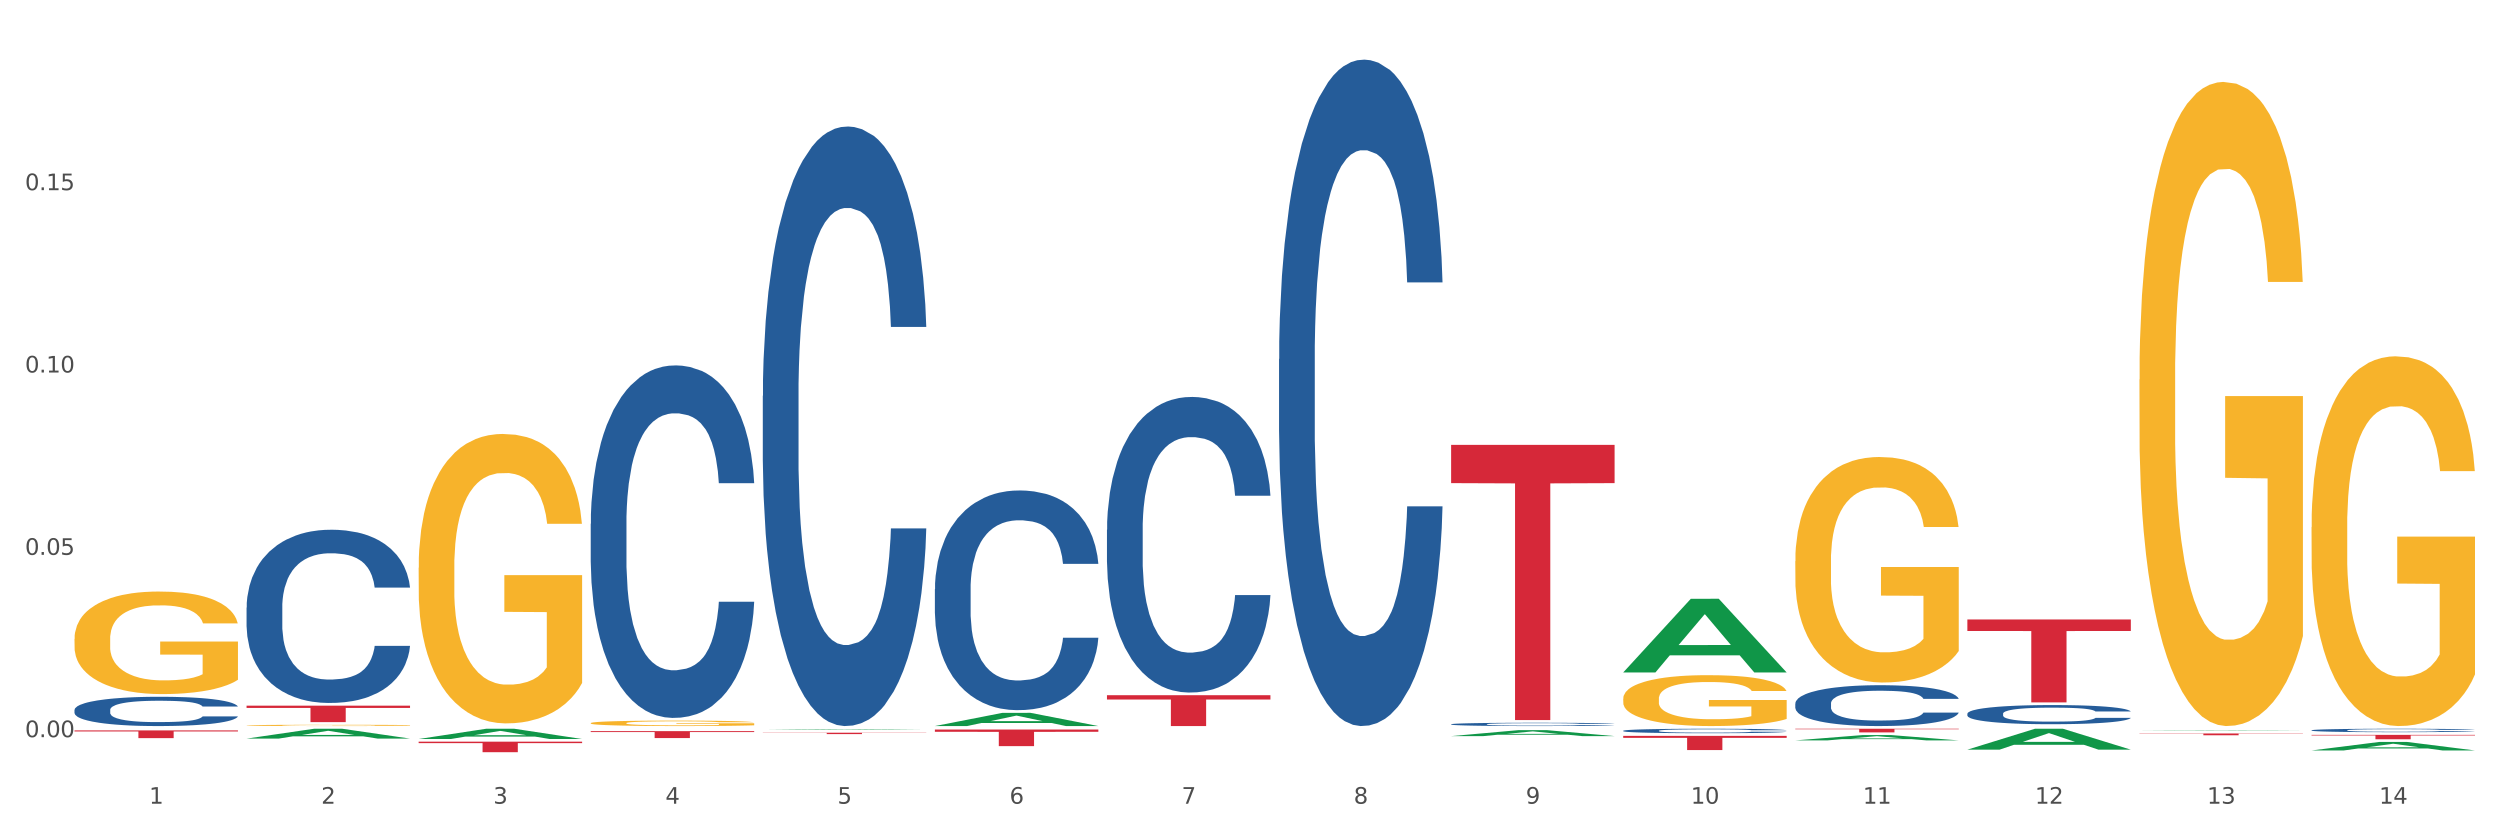 <?xml version="1.0" encoding="utf-8" standalone="no"?>
<!DOCTYPE svg PUBLIC "-//W3C//DTD SVG 1.1//EN"
  "http://www.w3.org/Graphics/SVG/1.1/DTD/svg11.dtd">
<svg xmlns:xlink="http://www.w3.org/1999/xlink" width="1080pt" height="360pt" viewBox="0 0 1080 360" xmlns="http://www.w3.org/2000/svg" version="1.1">
 <rect x="0" y="0" width="1080" height="360" fill="#333333" stroke="none"/>
 <defs>
  <style type="text/css">*{stroke-linejoin: round; stroke-linecap: butt}</style>
 </defs>
 <g id="figure_1">
  <g id="patch_1">
   <path d="M 0 360 
L 1080 360 
L 1080 0 
L 0 0 
z
" style="fill: #ffffff; stroke: #ffffff; stroke-linejoin: miter"/>
  </g>
  <g id="axes_1">
   <g id="matplotlib.axis_1">
    <g id="xtick_1">
     <g id="text_1">
      <!-- 1 -->
      <g style="fill: #4d4d4d" transform="translate(64.432 347.204) scale(0.096 -0.096)">
       <defs>
        <path id="DejaVuSans-31" d="M 794 531 
L 1825 531 
L 1825 4091 
L 703 3866 
L 703 4441 
L 1819 4666 
L 2450 4666 
L 2450 531 
L 3481 531 
L 3481 0 
L 794 0 
L 794 531 
z
" transform="scale(0.016)"/>
       </defs>
       <use xlink:href="#DejaVuSans-31"/>
      </g>
     </g>
    </g>
    <g id="xtick_2">
     <g id="text_2">
      <!-- 2 -->
      <g style="fill: #4d4d4d" transform="translate(138.771 347.204) scale(0.096 -0.096)">
       <defs>
        <path id="DejaVuSans-32" d="M 1228 531 
L 3431 531 
L 3431 0 
L 469 0 
L 469 531 
Q 828 903 1448 1529 
Q 2069 2156 2228 2338 
Q 2531 2678 2651 2914 
Q 2772 3150 2772 3378 
Q 2772 3750 2511 3984 
Q 2250 4219 1831 4219 
Q 1534 4219 1204 4116 
Q 875 4013 500 3803 
L 500 4441 
Q 881 4594 1212 4672 
Q 1544 4750 1819 4750 
Q 2544 4750 2975 4387 
Q 3406 4025 3406 3419 
Q 3406 3131 3298 2873 
Q 3191 2616 2906 2266 
Q 2828 2175 2409 1742 
Q 1991 1309 1228 531 
z
" transform="scale(0.016)"/>
       </defs>
       <use xlink:href="#DejaVuSans-32"/>
      </g>
     </g>
    </g>
    <g id="xtick_3">
     <g id="text_3">
      <!-- 3 -->
      <g style="fill: #4d4d4d" transform="translate(213.109 347.204) scale(0.096 -0.096)">
       <defs>
        <path id="DejaVuSans-33" d="M 2597 2516 
Q 3050 2419 3304 2112 
Q 3559 1806 3559 1356 
Q 3559 666 3084 287 
Q 2609 -91 1734 -91 
Q 1441 -91 1130 -33 
Q 819 25 488 141 
L 488 750 
Q 750 597 1062 519 
Q 1375 441 1716 441 
Q 2309 441 2620 675 
Q 2931 909 2931 1356 
Q 2931 1769 2642 2001 
Q 2353 2234 1838 2234 
L 1294 2234 
L 1294 2753 
L 1863 2753 
Q 2328 2753 2575 2939 
Q 2822 3125 2822 3475 
Q 2822 3834 2567 4026 
Q 2313 4219 1838 4219 
Q 1578 4219 1281 4162 
Q 984 4106 628 3988 
L 628 4550 
Q 988 4650 1302 4700 
Q 1616 4750 1894 4750 
Q 2613 4750 3031 4423 
Q 3450 4097 3450 3541 
Q 3450 3153 3228 2886 
Q 3006 2619 2597 2516 
z
" transform="scale(0.016)"/>
       </defs>
       <use xlink:href="#DejaVuSans-33"/>
      </g>
     </g>
    </g>
    <g id="xtick_4">
     <g id="text_4">
      <!-- 4 -->
      <g style="fill: #4d4d4d" transform="translate(287.448 347.204) scale(0.096 -0.096)">
       <defs>
        <path id="DejaVuSans-34" d="M 2419 4116 
L 825 1625 
L 2419 1625 
L 2419 4116 
z
M 2253 4666 
L 3047 4666 
L 3047 1625 
L 3713 1625 
L 3713 1100 
L 3047 1100 
L 3047 0 
L 2419 0 
L 2419 1100 
L 313 1100 
L 313 1709 
L 2253 4666 
z
" transform="scale(0.016)"/>
       </defs>
       <use xlink:href="#DejaVuSans-34"/>
      </g>
     </g>
    </g>
    <g id="xtick_5">
     <g id="text_5">
      <!-- 5 -->
      <g style="fill: #4d4d4d" transform="translate(361.787 347.204) scale(0.096 -0.096)">
       <defs>
        <path id="DejaVuSans-35" d="M 691 4666 
L 3169 4666 
L 3169 4134 
L 1269 4134 
L 1269 2991 
Q 1406 3038 1543 3061 
Q 1681 3084 1819 3084 
Q 2600 3084 3056 2656 
Q 3513 2228 3513 1497 
Q 3513 744 3044 326 
Q 2575 -91 1722 -91 
Q 1428 -91 1123 -41 
Q 819 9 494 109 
L 494 744 
Q 775 591 1075 516 
Q 1375 441 1709 441 
Q 2250 441 2565 725 
Q 2881 1009 2881 1497 
Q 2881 1984 2565 2268 
Q 2250 2553 1709 2553 
Q 1456 2553 1204 2497 
Q 953 2441 691 2322 
L 691 4666 
z
" transform="scale(0.016)"/>
       </defs>
       <use xlink:href="#DejaVuSans-35"/>
      </g>
     </g>
    </g>
    <g id="xtick_6">
     <g id="text_6">
      <!-- 6 -->
      <g style="fill: #4d4d4d" transform="translate(436.125 347.204) scale(0.096 -0.096)">
       <defs>
        <path id="DejaVuSans-36" d="M 2113 2584 
Q 1688 2584 1439 2293 
Q 1191 2003 1191 1497 
Q 1191 994 1439 701 
Q 1688 409 2113 409 
Q 2538 409 2786 701 
Q 3034 994 3034 1497 
Q 3034 2003 2786 2293 
Q 2538 2584 2113 2584 
z
M 3366 4563 
L 3366 3988 
Q 3128 4100 2886 4159 
Q 2644 4219 2406 4219 
Q 1781 4219 1451 3797 
Q 1122 3375 1075 2522 
Q 1259 2794 1537 2939 
Q 1816 3084 2150 3084 
Q 2853 3084 3261 2657 
Q 3669 2231 3669 1497 
Q 3669 778 3244 343 
Q 2819 -91 2113 -91 
Q 1303 -91 875 529 
Q 447 1150 447 2328 
Q 447 3434 972 4092 
Q 1497 4750 2381 4750 
Q 2619 4750 2861 4703 
Q 3103 4656 3366 4563 
z
" transform="scale(0.016)"/>
       </defs>
       <use xlink:href="#DejaVuSans-36"/>
      </g>
     </g>
    </g>
    <g id="xtick_7">
     <g id="text_7">
      <!-- 7 -->
      <g style="fill: #4d4d4d" transform="translate(510.464 347.204) scale(0.096 -0.096)">
       <defs>
        <path id="DejaVuSans-37" d="M 525 4666 
L 3525 4666 
L 3525 4397 
L 1831 0 
L 1172 0 
L 2766 4134 
L 525 4134 
L 525 4666 
z
" transform="scale(0.016)"/>
       </defs>
       <use xlink:href="#DejaVuSans-37"/>
      </g>
     </g>
    </g>
    <g id="xtick_8">
     <g id="text_8">
      <!-- 8 -->
      <g style="fill: #4d4d4d" transform="translate(584.803 347.204) scale(0.096 -0.096)">
       <defs>
        <path id="DejaVuSans-38" d="M 2034 2216 
Q 1584 2216 1326 1975 
Q 1069 1734 1069 1313 
Q 1069 891 1326 650 
Q 1584 409 2034 409 
Q 2484 409 2743 651 
Q 3003 894 3003 1313 
Q 3003 1734 2745 1975 
Q 2488 2216 2034 2216 
z
M 1403 2484 
Q 997 2584 770 2862 
Q 544 3141 544 3541 
Q 544 4100 942 4425 
Q 1341 4750 2034 4750 
Q 2731 4750 3128 4425 
Q 3525 4100 3525 3541 
Q 3525 3141 3298 2862 
Q 3072 2584 2669 2484 
Q 3125 2378 3379 2068 
Q 3634 1759 3634 1313 
Q 3634 634 3220 271 
Q 2806 -91 2034 -91 
Q 1263 -91 848 271 
Q 434 634 434 1313 
Q 434 1759 690 2068 
Q 947 2378 1403 2484 
z
M 1172 3481 
Q 1172 3119 1398 2916 
Q 1625 2713 2034 2713 
Q 2441 2713 2670 2916 
Q 2900 3119 2900 3481 
Q 2900 3844 2670 4047 
Q 2441 4250 2034 4250 
Q 1625 4250 1398 4047 
Q 1172 3844 1172 3481 
z
" transform="scale(0.016)"/>
       </defs>
       <use xlink:href="#DejaVuSans-38"/>
      </g>
     </g>
    </g>
    <g id="xtick_9">
     <g id="text_9">
      <!-- 9 -->
      <g style="fill: #4d4d4d" transform="translate(659.142 347.204) scale(0.096 -0.096)">
       <defs>
        <path id="DejaVuSans-39" d="M 703 97 
L 703 672 
Q 941 559 1184 500 
Q 1428 441 1663 441 
Q 2288 441 2617 861 
Q 2947 1281 2994 2138 
Q 2813 1869 2534 1725 
Q 2256 1581 1919 1581 
Q 1219 1581 811 2004 
Q 403 2428 403 3163 
Q 403 3881 828 4315 
Q 1253 4750 1959 4750 
Q 2769 4750 3195 4129 
Q 3622 3509 3622 2328 
Q 3622 1225 3098 567 
Q 2575 -91 1691 -91 
Q 1453 -91 1209 -44 
Q 966 3 703 97 
z
M 1959 2075 
Q 2384 2075 2632 2365 
Q 2881 2656 2881 3163 
Q 2881 3666 2632 3958 
Q 2384 4250 1959 4250 
Q 1534 4250 1286 3958 
Q 1038 3666 1038 3163 
Q 1038 2656 1286 2365 
Q 1534 2075 1959 2075 
z
" transform="scale(0.016)"/>
       </defs>
       <use xlink:href="#DejaVuSans-39"/>
      </g>
     </g>
    </g>
    <g id="xtick_10">
     <g id="text_10">
      <!-- 10 -->
      <g style="fill: #4d4d4d" transform="translate(730.426 347.204) scale(0.096 -0.096)">
       <defs>
        <path id="DejaVuSans-30" d="M 2034 4250 
Q 1547 4250 1301 3770 
Q 1056 3291 1056 2328 
Q 1056 1369 1301 889 
Q 1547 409 2034 409 
Q 2525 409 2770 889 
Q 3016 1369 3016 2328 
Q 3016 3291 2770 3770 
Q 2525 4250 2034 4250 
z
M 2034 4750 
Q 2819 4750 3233 4129 
Q 3647 3509 3647 2328 
Q 3647 1150 3233 529 
Q 2819 -91 2034 -91 
Q 1250 -91 836 529 
Q 422 1150 422 2328 
Q 422 3509 836 4129 
Q 1250 4750 2034 4750 
z
" transform="scale(0.016)"/>
       </defs>
       <use xlink:href="#DejaVuSans-31"/>
       <use xlink:href="#DejaVuSans-30" transform="translate(63.623 0)"/>
      </g>
     </g>
    </g>
    <g id="xtick_11">
     <g id="text_11">
      <!-- 11 -->
      <g style="fill: #4d4d4d" transform="translate(804.765 347.204) scale(0.096 -0.096)">
       <use xlink:href="#DejaVuSans-31"/>
       <use xlink:href="#DejaVuSans-31" transform="translate(63.623 0)"/>
      </g>
     </g>
    </g>
    <g id="xtick_12">
     <g id="text_12">
      <!-- 12 -->
      <g style="fill: #4d4d4d" transform="translate(879.104 347.204) scale(0.096 -0.096)">
       <use xlink:href="#DejaVuSans-31"/>
       <use xlink:href="#DejaVuSans-32" transform="translate(63.623 0)"/>
      </g>
     </g>
    </g>
    <g id="xtick_13">
     <g id="text_13">
      <!-- 13 -->
      <g style="fill: #4d4d4d" transform="translate(953.442 347.204) scale(0.096 -0.096)">
       <use xlink:href="#DejaVuSans-31"/>
       <use xlink:href="#DejaVuSans-33" transform="translate(63.623 0)"/>
      </g>
     </g>
    </g>
    <g id="xtick_14">
     <g id="text_14">
      <!-- 14 -->
      <g style="fill: #4d4d4d" transform="translate(1027.781 347.204) scale(0.096 -0.096)">
       <use xlink:href="#DejaVuSans-31"/>
       <use xlink:href="#DejaVuSans-34" transform="translate(63.623 0)"/>
      </g>
     </g>
    </g>
    <g id="xtick_15"/>
    <g id="xtick_16"/>
    <g id="xtick_17"/>
    <g id="xtick_18"/>
    <g id="xtick_19"/>
    <g id="xtick_20"/>
    <g id="xtick_21"/>
    <g id="xtick_22"/>
    <g id="xtick_23"/>
    <g id="xtick_24"/>
    <g id="xtick_25"/>
    <g id="xtick_26"/>
    <g id="xtick_27"/>
   </g>
   <g id="matplotlib.axis_2">
    <g id="ytick_1">
     <g id="text_15">
      <!-- 0.00 -->
      <g style="fill: #4d4d4d" transform="translate(10.8 318.46) scale(0.096 -0.096)">
       <defs>
        <path id="DejaVuSans-2e" d="M 684 794 
L 1344 794 
L 1344 0 
L 684 0 
L 684 794 
z
" transform="scale(0.016)"/>
       </defs>
       <use xlink:href="#DejaVuSans-30"/>
       <use xlink:href="#DejaVuSans-2e" transform="translate(63.623 0)"/>
       <use xlink:href="#DejaVuSans-30" transform="translate(95.41 0)"/>
       <use xlink:href="#DejaVuSans-30" transform="translate(159.033 0)"/>
      </g>
     </g>
    </g>
    <g id="ytick_2">
     <g id="text_16">
      <!-- 0.05 -->
      <g style="fill: #4d4d4d" transform="translate(10.8 239.693) scale(0.096 -0.096)">
       <use xlink:href="#DejaVuSans-30"/>
       <use xlink:href="#DejaVuSans-2e" transform="translate(63.623 0)"/>
       <use xlink:href="#DejaVuSans-30" transform="translate(95.41 0)"/>
       <use xlink:href="#DejaVuSans-35" transform="translate(159.033 0)"/>
      </g>
     </g>
    </g>
    <g id="ytick_3">
     <g id="text_17">
      <!-- 0.10 -->
      <g style="fill: #4d4d4d" transform="translate(10.8 160.926) scale(0.096 -0.096)">
       <use xlink:href="#DejaVuSans-30"/>
       <use xlink:href="#DejaVuSans-2e" transform="translate(63.623 0)"/>
       <use xlink:href="#DejaVuSans-31" transform="translate(95.41 0)"/>
       <use xlink:href="#DejaVuSans-30" transform="translate(159.033 0)"/>
      </g>
     </g>
    </g>
    <g id="ytick_4">
     <g id="text_18">
      <!-- 0.15 -->
      <g style="fill: #4d4d4d" transform="translate(10.8 82.159) scale(0.096 -0.096)">
       <use xlink:href="#DejaVuSans-30"/>
       <use xlink:href="#DejaVuSans-2e" transform="translate(63.623 0)"/>
       <use xlink:href="#DejaVuSans-31" transform="translate(95.41 0)"/>
       <use xlink:href="#DejaVuSans-35" transform="translate(159.033 0)"/>
      </g>
     </g>
    </g>
    <g id="ytick_5"/>
    <g id="ytick_6"/>
    <g id="ytick_7"/>
    <g id="ytick_8"/>
   </g>
   <g id="PolyCollection_1">
    <path d="M 106.514 319.067 
L 106.587 319.063 
L 135.709 314.817 
L 147.795 314.813 
L 177.135 319.075 
L 163.157 319.075 
L 156.823 318.082 
L 126.754 318.082 
L 126.535 318.098 
L 120.42 319.075 
L 106.514 319.075 
L 106.514 319.067 
L 130.54 317.49 
L 153.037 317.486 
L 141.897 315.721 
L 141.752 315.713 
L 141.606 315.725 
L 130.467 317.486 
L 130.54 317.49 
L 106.514 319.067 
z
" clip-path="url(#p14c275a01c)" style="fill: #109648"/>
    <path d="M 255.191 226.28 
L 255.275 226.141 
L 255.275 222.247 
L 255.525 216.962 
L 256.443 207.226 
L 257.612 199.855 
L 259.615 191.232 
L 260.701 187.616 
L 262.12 183.583 
L 265.041 177.046 
L 268.381 171.483 
L 270.718 168.423 
L 272.471 166.476 
L 276.394 162.999 
L 278.648 161.469 
L 280.986 160.218 
L 282.989 159.383 
L 286.328 158.41 
L 288.999 157.992 
L 292.088 157.853 
L 294.676 157.992 
L 298.098 158.549 
L 303.107 160.218 
L 305.027 161.191 
L 307.615 162.86 
L 310.286 165.085 
L 312.457 167.311 
L 314.961 170.509 
L 317.549 174.682 
L 320.053 179.967 
L 321.806 184.835 
L 323.225 189.98 
L 324.477 196.239 
L 325.396 203.054 
L 325.813 208.756 
L 310.537 208.756 
L 310.119 203.61 
L 309.284 198.047 
L 308.45 194.292 
L 307.531 191.232 
L 306.112 187.755 
L 304.86 185.53 
L 302.773 182.887 
L 300.853 181.218 
L 299.267 180.245 
L 297.347 179.41 
L 293.257 178.576 
L 290.335 178.576 
L 288.499 178.854 
L 286.245 179.55 
L 284.325 180.523 
L 282.071 182.192 
L 280.318 184 
L 278.565 186.364 
L 277.563 188.033 
L 276.06 191.093 
L 275.059 193.596 
L 273.723 197.908 
L 272.972 200.968 
L 271.636 208.895 
L 271.052 214.736 
L 270.801 218.77 
L 270.634 223.22 
L 270.634 244.916 
L 271.135 254.652 
L 271.553 258.824 
L 272.22 263.553 
L 273.473 269.672 
L 275.309 275.653 
L 277.229 279.964 
L 278.815 282.607 
L 280.318 284.554 
L 281.82 286.084 
L 283.657 287.474 
L 285.159 288.309 
L 287.413 289.143 
L 290.085 289.561 
L 292.172 289.561 
L 296.429 288.865 
L 298.349 288.17 
L 300.185 287.196 
L 302.189 285.666 
L 303.775 283.997 
L 304.693 282.746 
L 306.196 280.103 
L 307.364 277.322 
L 308.366 274.123 
L 309.034 271.341 
L 309.785 267.169 
L 310.37 262.44 
L 310.537 259.937 
L 325.813 259.937 
L 325.479 264.944 
L 324.895 269.811 
L 323.726 276.348 
L 322.808 280.103 
L 321.389 284.693 
L 319.886 288.587 
L 317.799 292.898 
L 315.879 296.097 
L 313.876 298.879 
L 311.705 301.382 
L 307.782 304.859 
L 306.363 305.833 
L 303.358 307.502 
L 301.02 308.475 
L 297.598 309.449 
L 294.092 310.005 
L 290.419 310.144 
L 287.163 309.866 
L 283.573 309.031 
L 281.32 308.197 
L 278.815 306.945 
L 275.893 304.998 
L 273.139 302.634 
L 270.551 299.852 
L 268.13 296.653 
L 265.876 293.037 
L 262.955 287.057 
L 260.784 281.216 
L 259.198 275.792 
L 258.113 271.202 
L 257.028 265.361 
L 256.443 261.328 
L 255.525 251.592 
L 255.191 242.552 
L 255.191 226.28 
z
" clip-path="url(#p14c275a01c)" style="fill: #255c99"/>
    <path d="M 32.175 276.017 
L 32.258 275.976 
L 32.258 274.52 
L 32.425 273.265 
L 33.259 270.231 
L 34.51 267.722 
L 35.427 266.387 
L 36.344 265.294 
L 37.428 264.202 
L 38.762 263.069 
L 41.18 261.41 
L 42.681 260.56 
L 44.515 259.67 
L 47.85 258.375 
L 50.268 257.647 
L 52.77 257.04 
L 56.855 256.312 
L 59.523 255.988 
L 62.358 255.745 
L 65.777 255.583 
L 68.361 255.543 
L 74.031 255.664 
L 78.867 256.028 
L 81.202 256.312 
L 84.203 256.797 
L 85.788 257.121 
L 88.372 257.768 
L 91.04 258.618 
L 92.875 259.346 
L 95.626 260.722 
L 97.711 262.098 
L 99.628 263.797 
L 100.629 264.97 
L 101.379 266.063 
L 102.046 267.317 
L 102.713 269.3 
L 87.705 269.3 
L 87.122 267.884 
L 86.204 266.549 
L 84.87 265.254 
L 83.703 264.444 
L 81.702 263.433 
L 79.868 262.786 
L 77.95 262.3 
L 75.615 261.895 
L 73.781 261.693 
L 71.196 261.531 
L 66.11 261.572 
L 62.692 261.895 
L 60.357 262.3 
L 58.856 262.664 
L 57.522 263.069 
L 56.021 263.635 
L 54.27 264.485 
L 53.02 265.254 
L 51.769 266.225 
L 50.768 267.196 
L 49.851 268.329 
L 49.101 269.543 
L 48.517 270.797 
L 48.017 272.335 
L 47.6 274.884 
L 47.6 280.427 
L 47.767 281.681 
L 48.184 283.34 
L 48.684 284.595 
L 49.518 286.092 
L 50.268 287.103 
L 51.686 288.56 
L 53.27 289.774 
L 54.52 290.543 
L 55.771 291.19 
L 57.939 292.08 
L 60.357 292.809 
L 62.441 293.254 
L 65.276 293.658 
L 67.194 293.82 
L 68.862 293.901 
L 72.947 293.901 
L 75.865 293.78 
L 79.117 293.496 
L 81.619 293.132 
L 83.703 292.687 
L 86.038 291.959 
L 87.538 291.271 
L 87.538 282.814 
L 69.195 282.774 
L 69.195 277.15 
L 102.797 277.15 
L 102.797 293.658 
L 101.379 294.508 
L 99.795 295.277 
L 98.128 295.965 
L 95.626 296.814 
L 92.625 297.624 
L 89.956 298.19 
L 87.122 298.676 
L 83.786 299.121 
L 79.451 299.525 
L 76.783 299.687 
L 73.447 299.809 
L 69.529 299.849 
L 66.11 299.768 
L 62.775 299.566 
L 59.273 299.202 
L 55.855 298.676 
L 53.27 298.15 
L 50.685 297.502 
L 47.934 296.652 
L 45.766 295.843 
L 44.098 295.115 
L 42.264 294.184 
L 40.263 292.97 
L 38.762 291.878 
L 37.428 290.745 
L 36.01 289.288 
L 35.01 288.034 
L 34.009 286.456 
L 33.426 285.283 
L 32.759 283.462 
L 32.258 280.913 
L 32.175 276.017 
z
" clip-path="url(#p14c275a01c)" style="fill: #f7b32b"/>
    <path d="M 403.869 254.521 
L 403.952 254.434 
L 403.952 252.007 
L 404.202 248.713 
L 405.121 242.646 
L 406.289 238.052 
L 408.293 232.678 
L 409.378 230.425 
L 410.797 227.911 
L 413.719 223.837 
L 417.058 220.37 
L 419.395 218.463 
L 421.148 217.25 
L 425.072 215.083 
L 427.326 214.13 
L 429.663 213.35 
L 431.666 212.83 
L 435.006 212.223 
L 437.677 211.963 
L 440.766 211.876 
L 443.353 211.963 
L 446.776 212.309 
L 451.785 213.35 
L 453.704 213.956 
L 456.292 214.996 
L 458.964 216.383 
L 461.134 217.77 
L 463.638 219.764 
L 466.226 222.364 
L 468.73 225.658 
L 470.483 228.691 
L 471.903 231.898 
L 473.155 235.799 
L 474.073 240.046 
L 474.49 243.6 
L 459.214 243.6 
L 458.797 240.393 
L 457.962 236.925 
L 457.127 234.585 
L 456.209 232.678 
L 454.79 230.511 
L 453.538 229.125 
L 451.451 227.478 
L 449.531 226.438 
L 447.945 225.831 
L 446.025 225.311 
L 441.934 224.791 
L 439.012 224.791 
L 437.176 224.964 
L 434.922 225.398 
L 433.002 226.004 
L 430.748 227.044 
L 428.995 228.171 
L 427.242 229.645 
L 426.24 230.685 
L 424.738 232.592 
L 423.736 234.152 
L 422.401 236.839 
L 421.649 238.746 
L 420.314 243.686 
L 419.729 247.327 
L 419.479 249.84 
L 419.312 252.614 
L 419.312 266.135 
L 419.813 272.203 
L 420.23 274.803 
L 420.898 277.75 
L 422.15 281.564 
L 423.987 285.291 
L 425.907 287.978 
L 427.493 289.624 
L 428.995 290.838 
L 430.498 291.791 
L 432.334 292.658 
L 433.837 293.178 
L 436.091 293.698 
L 438.762 293.958 
L 440.849 293.958 
L 445.106 293.525 
L 447.026 293.092 
L 448.863 292.485 
L 450.866 291.531 
L 452.452 290.491 
L 453.371 289.711 
L 454.873 288.064 
L 456.042 286.331 
L 457.044 284.337 
L 457.711 282.604 
L 458.463 280.003 
L 459.047 277.056 
L 459.214 275.496 
L 474.49 275.496 
L 474.156 278.617 
L 473.572 281.65 
L 472.403 285.724 
L 471.485 288.064 
L 470.066 290.925 
L 468.563 293.352 
L 466.477 296.038 
L 464.557 298.032 
L 462.553 299.766 
L 460.383 301.326 
L 456.459 303.493 
L 455.04 304.099 
L 452.035 305.139 
L 449.698 305.746 
L 446.275 306.353 
L 442.769 306.7 
L 439.096 306.786 
L 435.84 306.613 
L 432.251 306.093 
L 429.997 305.573 
L 427.493 304.793 
L 424.571 303.579 
L 421.816 302.106 
L 419.228 300.372 
L 416.808 298.379 
L 414.554 296.125 
L 411.632 292.398 
L 409.462 288.758 
L 407.875 285.377 
L 406.79 282.517 
L 405.705 278.877 
L 405.121 276.363 
L 404.202 270.296 
L 403.869 264.662 
L 403.869 254.521 
z
" clip-path="url(#p14c275a01c)" style="fill: #255c99"/>
    <path d="M 478.207 228.858 
L 478.291 228.742 
L 478.291 225.476 
L 478.541 221.045 
L 479.459 212.881 
L 480.628 206.7 
L 482.632 199.469 
L 483.717 196.437 
L 485.136 193.055 
L 488.058 187.573 
L 491.397 182.908 
L 493.734 180.343 
L 495.487 178.71 
L 499.41 175.794 
L 501.664 174.511 
L 504.002 173.462 
L 506.005 172.762 
L 509.344 171.946 
L 512.016 171.596 
L 515.104 171.479 
L 517.692 171.596 
L 521.115 172.062 
L 526.123 173.462 
L 528.043 174.278 
L 530.631 175.678 
L 533.302 177.544 
L 535.473 179.41 
L 537.977 182.092 
L 540.565 185.591 
L 543.069 190.022 
L 544.822 194.104 
L 546.241 198.419 
L 547.493 203.668 
L 548.412 209.382 
L 548.829 214.164 
L 533.553 214.164 
L 533.135 209.849 
L 532.301 205.184 
L 531.466 202.035 
L 530.548 199.469 
L 529.128 196.553 
L 527.876 194.687 
L 525.789 192.472 
L 523.869 191.072 
L 522.283 190.256 
L 520.363 189.556 
L 516.273 188.856 
L 513.351 188.856 
L 511.515 189.089 
L 509.261 189.673 
L 507.341 190.489 
L 505.087 191.888 
L 503.334 193.405 
L 501.581 195.387 
L 500.579 196.787 
L 499.077 199.352 
L 498.075 201.452 
L 496.739 205.067 
L 495.988 207.633 
L 494.652 214.28 
L 494.068 219.179 
L 493.818 222.561 
L 493.651 226.293 
L 493.651 244.486 
L 494.151 252.65 
L 494.569 256.149 
L 495.237 260.114 
L 496.489 265.245 
L 498.325 270.26 
L 500.245 273.876 
L 501.831 276.092 
L 503.334 277.724 
L 504.837 279.007 
L 506.673 280.173 
L 508.176 280.873 
L 510.429 281.573 
L 513.101 281.923 
L 515.188 281.923 
L 519.445 281.34 
L 521.365 280.756 
L 523.202 279.94 
L 525.205 278.657 
L 526.791 277.258 
L 527.709 276.208 
L 529.212 273.992 
L 530.381 271.66 
L 531.382 268.977 
L 532.05 266.645 
L 532.801 263.146 
L 533.386 259.181 
L 533.553 257.082 
L 548.829 257.082 
L 548.495 261.28 
L 547.911 265.362 
L 546.742 270.843 
L 545.824 273.992 
L 544.405 277.841 
L 542.902 281.106 
L 540.815 284.722 
L 538.895 287.404 
L 536.892 289.737 
L 534.721 291.836 
L 530.798 294.751 
L 529.379 295.568 
L 526.374 296.967 
L 524.036 297.784 
L 520.614 298.6 
L 517.108 299.067 
L 513.435 299.183 
L 510.179 298.95 
L 506.59 298.25 
L 504.336 297.55 
L 501.831 296.501 
L 498.91 294.868 
L 496.155 292.885 
L 493.567 290.553 
L 491.146 287.871 
L 488.892 284.838 
L 485.971 279.823 
L 483.8 274.925 
L 482.214 270.377 
L 481.129 266.528 
L 480.044 261.63 
L 479.459 258.248 
L 478.541 250.084 
L 478.207 242.504 
L 478.207 228.858 
z
" clip-path="url(#p14c275a01c)" style="fill: #255c99"/>
    <path d="M 552.546 155.116 
L 552.629 154.853 
L 552.629 147.491 
L 552.88 137.501 
L 553.798 119.096 
L 554.967 105.161 
L 556.97 88.86 
L 558.055 82.024 
L 559.475 74.4 
L 562.396 62.042 
L 565.735 51.526 
L 568.073 45.741 
L 569.826 42.061 
L 573.749 35.488 
L 576.003 32.595 
L 578.34 30.229 
L 580.344 28.652 
L 583.683 26.811 
L 586.354 26.022 
L 589.443 25.759 
L 592.031 26.022 
L 595.453 27.074 
L 600.462 30.229 
L 602.382 32.07 
L 604.97 35.225 
L 607.641 39.431 
L 609.811 43.638 
L 612.316 49.685 
L 614.903 57.573 
L 617.408 67.564 
L 619.161 76.766 
L 620.58 86.494 
L 621.832 98.325 
L 622.75 111.209 
L 623.168 121.988 
L 607.891 121.988 
L 607.474 112.26 
L 606.639 101.743 
L 605.804 94.645 
L 604.886 88.86 
L 603.467 82.287 
L 602.215 78.081 
L 600.128 73.085 
L 598.208 69.93 
L 596.622 68.09 
L 594.702 66.512 
L 590.612 64.935 
L 587.69 64.935 
L 585.853 65.46 
L 583.6 66.775 
L 581.68 68.615 
L 579.426 71.771 
L 577.673 75.188 
L 575.92 79.658 
L 574.918 82.813 
L 573.415 88.597 
L 572.414 93.33 
L 571.078 101.48 
L 570.327 107.265 
L 568.991 122.251 
L 568.407 133.294 
L 568.156 140.918 
L 567.989 149.332 
L 567.989 190.347 
L 568.49 208.752 
L 568.908 216.639 
L 569.575 225.579 
L 570.827 237.147 
L 572.664 248.453 
L 574.584 256.603 
L 576.17 261.599 
L 577.673 265.28 
L 579.175 268.172 
L 581.012 270.801 
L 582.514 272.378 
L 584.768 273.956 
L 587.439 274.745 
L 589.526 274.745 
L 593.784 273.43 
L 595.704 272.116 
L 597.54 270.275 
L 599.544 267.383 
L 601.13 264.228 
L 602.048 261.862 
L 603.551 256.866 
L 604.719 251.608 
L 605.721 245.561 
L 606.389 240.302 
L 607.14 232.415 
L 607.724 223.475 
L 607.891 218.743 
L 623.168 218.743 
L 622.834 228.208 
L 622.249 237.41 
L 621.081 249.767 
L 620.163 256.866 
L 618.743 265.543 
L 617.241 272.904 
L 615.154 281.055 
L 613.234 287.102 
L 611.23 292.36 
L 609.06 297.093 
L 605.137 303.666 
L 603.718 305.506 
L 600.712 308.661 
L 598.375 310.502 
L 594.952 312.342 
L 591.446 313.394 
L 587.773 313.657 
L 584.518 313.131 
L 580.928 311.554 
L 578.674 309.976 
L 576.17 307.61 
L 573.248 303.929 
L 570.494 299.459 
L 567.906 294.201 
L 565.485 288.154 
L 563.231 281.318 
L 560.309 270.012 
L 558.139 258.97 
L 556.553 248.716 
L 555.468 240.039 
L 554.382 228.997 
L 553.798 221.372 
L 552.88 202.968 
L 552.546 185.878 
L 552.546 155.116 
z
" clip-path="url(#p14c275a01c)" style="fill: #255c99"/>
    <path d="M 626.885 312.871 
L 626.968 312.87 
L 626.968 312.833 
L 627.219 312.784 
L 628.137 312.692 
L 629.306 312.623 
L 631.309 312.542 
L 632.394 312.509 
L 633.813 312.471 
L 636.735 312.409 
L 640.074 312.357 
L 642.411 312.329 
L 644.164 312.31 
L 648.088 312.278 
L 650.342 312.263 
L 652.679 312.252 
L 654.683 312.244 
L 658.022 312.235 
L 660.693 312.231 
L 663.782 312.23 
L 666.369 312.231 
L 669.792 312.236 
L 674.801 312.252 
L 676.721 312.261 
L 679.308 312.277 
L 681.98 312.297 
L 684.15 312.318 
L 686.654 312.348 
L 689.242 312.387 
L 691.747 312.437 
L 693.5 312.482 
L 694.919 312.531 
L 696.171 312.589 
L 697.089 312.653 
L 697.506 312.707 
L 682.23 312.707 
L 681.813 312.658 
L 680.978 312.606 
L 680.143 312.571 
L 679.225 312.542 
L 677.806 312.51 
L 676.554 312.489 
L 674.467 312.464 
L 672.547 312.449 
L 670.961 312.439 
L 669.041 312.432 
L 664.95 312.424 
L 662.029 312.424 
L 660.192 312.426 
L 657.938 312.433 
L 656.018 312.442 
L 653.764 312.458 
L 652.011 312.475 
L 650.258 312.497 
L 649.257 312.512 
L 647.754 312.541 
L 646.752 312.565 
L 645.417 312.605 
L 644.665 312.634 
L 643.33 312.708 
L 642.745 312.763 
L 642.495 312.801 
L 642.328 312.842 
L 642.328 313.046 
L 642.829 313.137 
L 643.246 313.176 
L 643.914 313.22 
L 645.166 313.278 
L 647.003 313.334 
L 648.923 313.374 
L 650.509 313.399 
L 652.011 313.417 
L 653.514 313.431 
L 655.35 313.444 
L 656.853 313.452 
L 659.107 313.46 
L 661.778 313.464 
L 663.865 313.464 
L 668.122 313.458 
L 670.042 313.451 
L 671.879 313.442 
L 673.882 313.428 
L 675.468 313.412 
L 676.387 313.4 
L 677.889 313.375 
L 679.058 313.349 
L 680.06 313.319 
L 680.728 313.293 
L 681.479 313.254 
L 682.063 313.21 
L 682.23 313.186 
L 697.506 313.186 
L 697.173 313.233 
L 696.588 313.279 
L 695.42 313.34 
L 694.501 313.375 
L 693.082 313.418 
L 691.58 313.455 
L 689.493 313.495 
L 687.573 313.525 
L 685.569 313.551 
L 683.399 313.575 
L 679.475 313.607 
L 678.056 313.617 
L 675.051 313.632 
L 672.714 313.641 
L 669.291 313.65 
L 665.785 313.656 
L 662.112 313.657 
L 658.856 313.654 
L 655.267 313.647 
L 653.013 313.639 
L 650.509 313.627 
L 647.587 313.609 
L 644.832 313.587 
L 642.244 313.56 
L 639.824 313.531 
L 637.57 313.497 
L 634.648 313.441 
L 632.478 313.386 
L 630.892 313.335 
L 629.806 313.292 
L 628.721 313.237 
L 628.137 313.199 
L 627.219 313.108 
L 626.885 313.023 
L 626.885 312.871 
z
" clip-path="url(#p14c275a01c)" style="fill: #255c99"/>
    <path d="M 701.223 315.683 
L 701.307 315.682 
L 701.307 315.632 
L 701.557 315.565 
L 702.476 315.441 
L 703.644 315.347 
L 705.648 315.238 
L 706.733 315.192 
L 708.152 315.14 
L 711.074 315.057 
L 714.413 314.987 
L 716.75 314.948 
L 718.503 314.923 
L 722.427 314.879 
L 724.681 314.859 
L 727.018 314.843 
L 729.021 314.833 
L 732.36 314.82 
L 735.032 314.815 
L 738.12 314.813 
L 740.708 314.815 
L 744.131 314.822 
L 749.139 314.843 
L 751.059 314.856 
L 753.647 314.877 
L 756.318 314.905 
L 758.489 314.933 
L 760.993 314.974 
L 763.581 315.027 
L 766.085 315.094 
L 767.838 315.156 
L 769.257 315.222 
L 770.51 315.301 
L 771.428 315.388 
L 771.845 315.461 
L 756.569 315.461 
L 756.151 315.395 
L 755.317 315.324 
L 754.482 315.277 
L 753.564 315.238 
L 752.145 315.193 
L 750.892 315.165 
L 748.805 315.132 
L 746.885 315.11 
L 745.299 315.098 
L 743.379 315.087 
L 739.289 315.077 
L 736.367 315.077 
L 734.531 315.08 
L 732.277 315.089 
L 730.357 315.101 
L 728.103 315.123 
L 726.35 315.146 
L 724.597 315.176 
L 723.595 315.197 
L 722.093 315.236 
L 721.091 315.268 
L 719.755 315.323 
L 719.004 315.362 
L 717.668 315.462 
L 717.084 315.537 
L 716.834 315.588 
L 716.667 315.645 
L 716.667 315.921 
L 717.168 316.044 
L 717.585 316.097 
L 718.253 316.158 
L 719.505 316.235 
L 721.341 316.311 
L 723.261 316.366 
L 724.847 316.4 
L 726.35 316.425 
L 727.853 316.444 
L 729.689 316.462 
L 731.192 316.472 
L 733.446 316.483 
L 736.117 316.488 
L 738.204 316.488 
L 742.461 316.48 
L 744.381 316.471 
L 746.218 316.458 
L 748.221 316.439 
L 749.807 316.418 
L 750.725 316.402 
L 752.228 316.368 
L 753.397 316.333 
L 754.398 316.292 
L 755.066 316.257 
L 755.818 316.204 
L 756.402 316.143 
L 756.569 316.112 
L 771.845 316.112 
L 771.511 316.175 
L 770.927 316.237 
L 769.758 316.32 
L 768.84 316.368 
L 767.421 316.426 
L 765.918 316.476 
L 763.831 316.531 
L 761.911 316.571 
L 759.908 316.607 
L 757.738 316.639 
L 753.814 316.683 
L 752.395 316.695 
L 749.39 316.717 
L 747.052 316.729 
L 743.63 316.741 
L 740.124 316.748 
L 736.451 316.75 
L 733.195 316.747 
L 729.606 316.736 
L 727.352 316.725 
L 724.847 316.709 
L 721.926 316.685 
L 719.171 316.655 
L 716.583 316.619 
L 714.162 316.579 
L 711.908 316.533 
L 708.987 316.457 
L 706.816 316.382 
L 705.23 316.313 
L 704.145 316.255 
L 703.06 316.181 
L 702.476 316.129 
L 701.557 316.005 
L 701.223 315.89 
L 701.223 315.683 
z
" clip-path="url(#p14c275a01c)" style="fill: #255c99"/>
    <path d="M 775.562 303.937 
L 775.646 303.921 
L 775.646 303.47 
L 775.896 302.857 
L 776.814 301.729 
L 777.983 300.875 
L 779.986 299.876 
L 781.072 299.456 
L 782.491 298.989 
L 785.412 298.231 
L 788.752 297.587 
L 791.089 297.232 
L 792.842 297.006 
L 796.765 296.603 
L 799.019 296.426 
L 801.357 296.281 
L 803.36 296.184 
L 806.699 296.072 
L 809.37 296.023 
L 812.459 296.007 
L 815.047 296.023 
L 818.469 296.088 
L 823.478 296.281 
L 825.398 296.394 
L 827.986 296.587 
L 830.657 296.845 
L 832.828 297.103 
L 835.332 297.474 
L 837.92 297.957 
L 840.424 298.57 
L 842.177 299.134 
L 843.596 299.73 
L 844.848 300.456 
L 845.766 301.246 
L 846.184 301.906 
L 830.908 301.906 
L 830.49 301.31 
L 829.655 300.665 
L 828.821 300.23 
L 827.902 299.876 
L 826.483 299.473 
L 825.231 299.215 
L 823.144 298.908 
L 821.224 298.715 
L 819.638 298.602 
L 817.718 298.505 
L 813.628 298.409 
L 810.706 298.409 
L 808.87 298.441 
L 806.616 298.522 
L 804.696 298.634 
L 802.442 298.828 
L 800.689 299.037 
L 798.936 299.311 
L 797.934 299.505 
L 796.431 299.859 
L 795.43 300.15 
L 794.094 300.649 
L 793.343 301.004 
L 792.007 301.923 
L 791.423 302.6 
L 791.172 303.067 
L 791.005 303.583 
L 791.005 306.097 
L 791.506 307.226 
L 791.924 307.709 
L 792.591 308.257 
L 793.844 308.966 
L 795.68 309.66 
L 797.6 310.159 
L 799.186 310.465 
L 800.689 310.691 
L 802.191 310.868 
L 804.028 311.03 
L 805.53 311.126 
L 807.784 311.223 
L 810.456 311.271 
L 812.543 311.271 
L 816.8 311.191 
L 818.72 311.11 
L 820.556 310.997 
L 822.56 310.82 
L 824.146 310.627 
L 825.064 310.482 
L 826.567 310.175 
L 827.735 309.853 
L 828.737 309.482 
L 829.405 309.16 
L 830.156 308.676 
L 830.741 308.128 
L 830.908 307.838 
L 846.184 307.838 
L 845.85 308.418 
L 845.266 308.983 
L 844.097 309.74 
L 843.179 310.175 
L 841.76 310.707 
L 840.257 311.159 
L 838.17 311.658 
L 836.25 312.029 
L 834.247 312.351 
L 832.076 312.641 
L 828.153 313.044 
L 826.734 313.157 
L 823.728 313.351 
L 821.391 313.464 
L 817.969 313.576 
L 814.463 313.641 
L 810.79 313.657 
L 807.534 313.625 
L 803.944 313.528 
L 801.69 313.431 
L 799.186 313.286 
L 796.264 313.061 
L 793.51 312.787 
L 790.922 312.464 
L 788.501 312.093 
L 786.247 311.674 
L 783.325 310.981 
L 781.155 310.304 
L 779.569 309.676 
L 778.484 309.144 
L 777.399 308.467 
L 776.814 307.999 
L 775.896 306.871 
L 775.562 305.823 
L 775.562 303.937 
z
" clip-path="url(#p14c275a01c)" style="fill: #255c99"/>
    <path d="M 849.901 308.303 
L 849.984 308.295 
L 849.984 308.084 
L 850.235 307.796 
L 851.153 307.267 
L 852.322 306.867 
L 854.325 306.398 
L 855.41 306.202 
L 856.829 305.983 
L 859.751 305.627 
L 863.09 305.325 
L 865.428 305.159 
L 867.181 305.053 
L 871.104 304.864 
L 873.358 304.781 
L 875.695 304.713 
L 877.699 304.668 
L 881.038 304.615 
L 883.709 304.592 
L 886.798 304.584 
L 889.386 304.592 
L 892.808 304.622 
L 897.817 304.713 
L 899.737 304.766 
L 902.325 304.856 
L 904.996 304.977 
L 907.166 305.098 
L 909.671 305.272 
L 912.258 305.499 
L 914.763 305.786 
L 916.516 306.051 
L 917.935 306.33 
L 919.187 306.67 
L 920.105 307.041 
L 920.523 307.351 
L 905.246 307.351 
L 904.829 307.071 
L 903.994 306.769 
L 903.159 306.565 
L 902.241 306.398 
L 900.822 306.209 
L 899.57 306.088 
L 897.483 305.945 
L 895.563 305.854 
L 893.977 305.801 
L 892.057 305.756 
L 887.966 305.711 
L 885.045 305.711 
L 883.208 305.726 
L 880.954 305.763 
L 879.034 305.816 
L 876.78 305.907 
L 875.027 306.005 
L 873.274 306.134 
L 872.273 306.224 
L 870.77 306.391 
L 869.768 306.527 
L 868.433 306.761 
L 867.681 306.927 
L 866.346 307.358 
L 865.761 307.676 
L 865.511 307.895 
L 865.344 308.137 
L 865.344 309.316 
L 865.845 309.845 
L 866.262 310.071 
L 866.93 310.328 
L 868.182 310.661 
L 870.019 310.986 
L 871.939 311.22 
L 873.525 311.364 
L 875.027 311.47 
L 876.53 311.553 
L 878.367 311.628 
L 879.869 311.674 
L 882.123 311.719 
L 884.794 311.742 
L 886.881 311.742 
L 891.139 311.704 
L 893.059 311.666 
L 894.895 311.613 
L 896.899 311.53 
L 898.485 311.439 
L 899.403 311.371 
L 900.905 311.228 
L 902.074 311.077 
L 903.076 310.903 
L 903.744 310.752 
L 904.495 310.525 
L 905.079 310.268 
L 905.246 310.132 
L 920.523 310.132 
L 920.189 310.404 
L 919.604 310.668 
L 918.436 311.024 
L 917.517 311.228 
L 916.098 311.477 
L 914.596 311.689 
L 912.509 311.923 
L 910.589 312.097 
L 908.585 312.248 
L 906.415 312.384 
L 902.491 312.573 
L 901.072 312.626 
L 898.067 312.717 
L 895.73 312.77 
L 892.307 312.822 
L 888.801 312.853 
L 885.128 312.86 
L 881.873 312.845 
L 878.283 312.8 
L 876.029 312.754 
L 873.525 312.686 
L 870.603 312.581 
L 867.848 312.452 
L 865.261 312.301 
L 862.84 312.127 
L 860.586 311.931 
L 857.664 311.606 
L 855.494 311.288 
L 853.908 310.993 
L 852.823 310.744 
L 851.737 310.427 
L 851.153 310.207 
L 850.235 309.678 
L 849.901 309.187 
L 849.901 308.303 
z
" clip-path="url(#p14c275a01c)" style="fill: #255c99"/>
    <path d="M 998.578 315.483 
L 998.662 315.481 
L 998.662 315.443 
L 998.912 315.391 
L 999.83 315.296 
L 1000.999 315.224 
L 1003.003 315.14 
L 1004.088 315.104 
L 1005.507 315.065 
L 1008.429 315.001 
L 1011.768 314.946 
L 1014.105 314.917 
L 1015.858 314.898 
L 1019.781 314.863 
L 1022.035 314.849 
L 1024.373 314.836 
L 1026.376 314.828 
L 1029.715 314.819 
L 1032.387 314.815 
L 1035.475 314.813 
L 1038.063 314.815 
L 1041.486 314.82 
L 1046.494 314.836 
L 1048.414 314.846 
L 1051.002 314.862 
L 1053.673 314.884 
L 1055.844 314.906 
L 1058.348 314.937 
L 1060.936 314.978 
L 1063.44 315.029 
L 1065.193 315.077 
L 1066.612 315.127 
L 1067.864 315.189 
L 1068.783 315.255 
L 1069.2 315.311 
L 1053.924 315.311 
L 1053.506 315.261 
L 1052.671 315.206 
L 1051.837 315.17 
L 1050.918 315.14 
L 1049.499 315.106 
L 1048.247 315.084 
L 1046.16 315.058 
L 1044.24 315.042 
L 1042.654 315.032 
L 1040.734 315.024 
L 1036.644 315.016 
L 1033.722 315.016 
L 1031.886 315.019 
L 1029.632 315.025 
L 1027.712 315.035 
L 1025.458 315.051 
L 1023.705 315.069 
L 1021.952 315.092 
L 1020.95 315.108 
L 1019.448 315.138 
L 1018.446 315.163 
L 1017.11 315.205 
L 1016.359 315.235 
L 1015.023 315.312 
L 1014.439 315.37 
L 1014.188 315.409 
L 1014.022 315.453 
L 1014.022 315.665 
L 1014.522 315.76 
L 1014.94 315.801 
L 1015.608 315.847 
L 1016.86 315.907 
L 1018.696 315.966 
L 1020.616 316.008 
L 1022.202 316.034 
L 1023.705 316.053 
L 1025.207 316.068 
L 1027.044 316.081 
L 1028.547 316.089 
L 1030.8 316.098 
L 1033.472 316.102 
L 1035.559 316.102 
L 1039.816 316.095 
L 1041.736 316.088 
L 1043.572 316.078 
L 1045.576 316.064 
L 1047.162 316.047 
L 1048.08 316.035 
L 1049.583 316.009 
L 1050.752 315.982 
L 1051.753 315.951 
L 1052.421 315.923 
L 1053.172 315.883 
L 1053.757 315.836 
L 1053.924 315.812 
L 1069.2 315.812 
L 1068.866 315.861 
L 1068.282 315.908 
L 1067.113 315.972 
L 1066.195 316.009 
L 1064.776 316.054 
L 1063.273 316.092 
L 1061.186 316.134 
L 1059.266 316.166 
L 1057.263 316.193 
L 1055.092 316.217 
L 1051.169 316.251 
L 1049.75 316.261 
L 1046.745 316.277 
L 1044.407 316.287 
L 1040.985 316.296 
L 1037.479 316.302 
L 1033.806 316.303 
L 1030.55 316.3 
L 1026.96 316.292 
L 1024.707 316.284 
L 1022.202 316.272 
L 1019.281 316.253 
L 1016.526 316.23 
L 1013.938 316.202 
L 1011.517 316.171 
L 1009.263 316.136 
L 1006.342 316.077 
L 1004.171 316.02 
L 1002.585 315.967 
L 1001.5 315.922 
L 1000.415 315.865 
L 999.83 315.825 
L 998.912 315.73 
L 998.578 315.642 
L 998.578 315.483 
z
" clip-path="url(#p14c275a01c)" style="fill: #255c99"/>
    <path d="M 998.578 317.459 
L 1069.2 317.459 
L 1069.2 317.725 
L 1041.42 317.726 
L 1041.42 319.369 
L 1026.191 319.369 
L 1026.191 317.726 
L 998.578 317.725 
L 998.578 317.461 
L 998.578 317.459 
z
" clip-path="url(#p14c275a01c)" style="fill: #d62839"/>
    <path d="M 924.24 316.857 
L 994.861 316.857 
L 994.861 316.963 
L 967.081 316.964 
L 967.081 317.623 
L 951.852 317.623 
L 951.852 316.964 
L 924.24 316.963 
L 924.24 316.858 
L 924.24 316.857 
z
" clip-path="url(#p14c275a01c)" style="fill: #d62839"/>
    <path d="M 849.901 267.599 
L 920.523 267.599 
L 920.523 272.578 
L 892.742 272.611 
L 892.742 303.428 
L 877.514 303.428 
L 877.514 272.611 
L 849.901 272.578 
L 849.901 267.632 
L 849.901 267.599 
z
" clip-path="url(#p14c275a01c)" style="fill: #d62839"/>
    <path d="M 775.562 314.813 
L 846.184 314.813 
L 846.184 315.031 
L 818.404 315.033 
L 818.404 316.383 
L 803.175 316.383 
L 803.175 315.033 
L 775.562 315.031 
L 775.562 314.815 
L 775.562 314.813 
z
" clip-path="url(#p14c275a01c)" style="fill: #d62839"/>
    <path d="M 106.514 262.47 
L 106.597 262.402 
L 106.597 260.488 
L 106.848 257.89 
L 107.766 253.106 
L 108.935 249.483 
L 110.938 245.246 
L 112.023 243.469 
L 113.442 241.486 
L 116.364 238.274 
L 119.703 235.54 
L 122.04 234.036 
L 123.794 233.079 
L 127.717 231.371 
L 129.971 230.619 
L 132.308 230.004 
L 134.312 229.593 
L 137.651 229.115 
L 140.322 228.91 
L 143.411 228.842 
L 145.998 228.91 
L 149.421 229.183 
L 154.43 230.004 
L 156.35 230.482 
L 158.937 231.302 
L 161.609 232.396 
L 163.779 233.489 
L 166.283 235.061 
L 168.871 237.112 
L 171.376 239.709 
L 173.129 242.102 
L 174.548 244.63 
L 175.8 247.706 
L 176.718 251.055 
L 177.135 253.858 
L 161.859 253.858 
L 161.442 251.329 
L 160.607 248.595 
L 159.772 246.749 
L 158.854 245.246 
L 157.435 243.537 
L 156.183 242.443 
L 154.096 241.145 
L 152.176 240.324 
L 150.59 239.846 
L 148.67 239.436 
L 144.579 239.026 
L 141.658 239.026 
L 139.821 239.162 
L 137.567 239.504 
L 135.647 239.983 
L 133.393 240.803 
L 131.64 241.691 
L 129.887 242.853 
L 128.886 243.674 
L 127.383 245.177 
L 126.381 246.408 
L 125.046 248.526 
L 124.294 250.03 
L 122.959 253.926 
L 122.374 256.797 
L 122.124 258.779 
L 121.957 260.966 
L 121.957 271.629 
L 122.458 276.413 
L 122.875 278.464 
L 123.543 280.788 
L 124.795 283.795 
L 126.632 286.734 
L 128.552 288.853 
L 130.138 290.152 
L 131.64 291.109 
L 133.143 291.861 
L 134.979 292.544 
L 136.482 292.954 
L 138.736 293.364 
L 141.407 293.569 
L 143.494 293.569 
L 147.751 293.228 
L 149.671 292.886 
L 151.508 292.407 
L 153.511 291.656 
L 155.097 290.835 
L 156.016 290.22 
L 157.518 288.921 
L 158.687 287.554 
L 159.689 285.982 
L 160.357 284.615 
L 161.108 282.565 
L 161.692 280.241 
L 161.859 279.011 
L 177.135 279.011 
L 176.802 281.471 
L 176.217 283.864 
L 175.049 287.076 
L 174.13 288.921 
L 172.711 291.177 
L 171.209 293.091 
L 169.122 295.21 
L 167.202 296.782 
L 165.198 298.149 
L 163.028 299.379 
L 159.104 301.088 
L 157.685 301.566 
L 154.68 302.387 
L 152.343 302.865 
L 148.92 303.343 
L 145.414 303.617 
L 141.741 303.685 
L 138.486 303.548 
L 134.896 303.138 
L 132.642 302.728 
L 130.138 302.113 
L 127.216 301.156 
L 124.461 299.994 
L 121.874 298.627 
L 119.453 297.055 
L 117.199 295.278 
L 114.277 292.339 
L 112.107 289.468 
L 110.521 286.803 
L 109.435 284.547 
L 108.35 281.676 
L 107.766 279.694 
L 106.848 274.91 
L 106.514 270.467 
L 106.514 262.47 
z
" clip-path="url(#p14c275a01c)" style="fill: #255c99"/>
    <path d="M 701.223 317.906 
L 771.845 317.906 
L 771.845 318.759 
L 744.065 318.765 
L 744.065 324.043 
L 728.836 324.043 
L 728.836 318.765 
L 701.223 318.759 
L 701.223 317.912 
L 701.223 317.906 
z
" clip-path="url(#p14c275a01c)" style="fill: #d62839"/>
    <path d="M 478.207 300.339 
L 548.829 300.339 
L 548.829 302.19 
L 521.049 302.203 
L 521.049 313.657 
L 505.82 313.657 
L 505.82 302.203 
L 478.207 302.19 
L 478.207 300.352 
L 478.207 300.339 
z
" clip-path="url(#p14c275a01c)" style="fill: #d62839"/>
    <path d="M 403.869 315.151 
L 474.49 315.151 
L 474.49 316.147 
L 446.71 316.154 
L 446.71 322.317 
L 431.481 322.317 
L 431.481 316.154 
L 403.869 316.147 
L 403.869 315.158 
L 403.869 315.151 
z
" clip-path="url(#p14c275a01c)" style="fill: #d62839"/>
    <path d="M 329.53 316.53 
L 400.152 316.53 
L 400.152 316.613 
L 372.371 316.614 
L 372.371 317.131 
L 357.143 317.131 
L 357.143 316.614 
L 329.53 316.613 
L 329.53 316.53 
L 329.53 316.53 
z
" clip-path="url(#p14c275a01c)" style="fill: #d62839"/>
    <path d="M 255.191 315.846 
L 325.813 315.846 
L 325.813 316.263 
L 298.033 316.266 
L 298.033 318.849 
L 282.804 318.849 
L 282.804 316.266 
L 255.191 316.263 
L 255.191 315.848 
L 255.191 315.846 
z
" clip-path="url(#p14c275a01c)" style="fill: #d62839"/>
    <path d="M 180.852 320.411 
L 251.474 320.411 
L 251.474 321.042 
L 223.694 321.046 
L 223.694 324.95 
L 208.465 324.95 
L 208.465 321.046 
L 180.852 321.042 
L 180.852 320.415 
L 180.852 320.411 
z
" clip-path="url(#p14c275a01c)" style="fill: #d62839"/>
    <path d="M 106.514 304.841 
L 177.135 304.841 
L 177.135 305.83 
L 149.355 305.836 
L 149.355 311.952 
L 134.126 311.952 
L 134.126 305.836 
L 106.514 305.83 
L 106.514 304.848 
L 106.514 304.841 
z
" clip-path="url(#p14c275a01c)" style="fill: #d62839"/>
    <path d="M 32.175 315.525 
L 102.797 315.525 
L 102.797 315.992 
L 75.017 315.995 
L 75.017 318.882 
L 59.788 318.882 
L 59.788 315.995 
L 32.175 315.992 
L 32.175 315.528 
L 32.175 315.525 
z
" clip-path="url(#p14c275a01c)" style="fill: #d62839"/>
    <path d="M 998.578 227.734 
L 998.662 227.588 
L 998.662 222.337 
L 998.828 217.814 
L 999.662 206.873 
L 1000.913 197.829 
L 1001.83 193.015 
L 1002.747 189.076 
L 1003.831 185.137 
L 1005.165 181.053 
L 1007.583 175.072 
L 1009.084 172.008 
L 1010.918 168.799 
L 1014.253 164.131 
L 1016.671 161.505 
L 1019.173 159.317 
L 1023.258 156.691 
L 1025.926 155.524 
L 1028.761 154.649 
L 1032.18 154.065 
L 1034.765 153.919 
L 1040.434 154.357 
L 1045.27 155.67 
L 1047.605 156.691 
L 1050.607 158.441 
L 1052.191 159.608 
L 1054.775 161.943 
L 1057.444 165.006 
L 1059.278 167.632 
L 1062.029 172.592 
L 1064.114 177.552 
L 1066.032 183.679 
L 1067.032 187.909 
L 1067.783 191.848 
L 1068.45 196.37 
L 1069.117 203.518 
L 1054.108 203.518 
L 1053.525 198.412 
L 1052.608 193.598 
L 1051.274 188.93 
L 1050.106 186.013 
L 1048.105 182.366 
L 1046.271 180.032 
L 1044.353 178.281 
L 1042.019 176.822 
L 1040.184 176.093 
L 1037.599 175.509 
L 1032.513 175.655 
L 1029.095 176.822 
L 1026.76 178.281 
L 1025.259 179.594 
L 1023.925 181.053 
L 1022.425 183.095 
L 1020.674 186.158 
L 1019.423 188.93 
L 1018.172 192.431 
L 1017.172 195.932 
L 1016.255 200.017 
L 1015.504 204.393 
L 1014.92 208.916 
L 1014.42 214.459 
L 1014.003 223.649 
L 1014.003 243.635 
L 1014.17 248.157 
L 1014.587 254.138 
L 1015.087 258.66 
L 1015.921 264.058 
L 1016.671 267.705 
L 1018.089 272.957 
L 1019.673 277.333 
L 1020.924 280.105 
L 1022.174 282.439 
L 1024.342 285.648 
L 1026.76 288.274 
L 1028.845 289.879 
L 1031.68 291.337 
L 1033.597 291.921 
L 1035.265 292.213 
L 1039.35 292.213 
L 1042.269 291.775 
L 1045.52 290.754 
L 1048.022 289.441 
L 1050.106 287.836 
L 1052.441 285.21 
L 1053.942 282.731 
L 1053.942 252.242 
L 1035.598 252.096 
L 1035.598 231.819 
L 1069.2 231.819 
L 1069.2 291.337 
L 1067.783 294.401 
L 1066.198 297.173 
L 1064.531 299.653 
L 1062.029 302.716 
L 1059.028 305.634 
L 1056.36 307.676 
L 1053.525 309.426 
L 1050.19 311.031 
L 1045.854 312.49 
L 1043.186 313.073 
L 1039.851 313.511 
L 1035.932 313.657 
L 1032.513 313.365 
L 1029.178 312.636 
L 1025.676 311.323 
L 1022.258 309.426 
L 1019.673 307.53 
L 1017.088 305.196 
L 1014.337 302.132 
L 1012.169 299.215 
L 1010.501 296.589 
L 1008.667 293.234 
L 1006.666 288.857 
L 1005.165 284.919 
L 1003.831 280.834 
L 1002.414 275.582 
L 1001.413 271.06 
L 1000.413 265.371 
L 999.829 261.14 
L 999.162 254.576 
L 998.662 245.385 
L 998.578 227.734 
z
" clip-path="url(#p14c275a01c)" style="fill: #f7b32b"/>
    <path d="M 924.24 163.972 
L 924.323 163.718 
L 924.323 154.569 
L 924.49 146.691 
L 925.323 127.631 
L 926.574 111.875 
L 927.491 103.488 
L 928.408 96.627 
L 929.492 89.765 
L 930.826 82.649 
L 933.244 72.23 
L 934.745 66.893 
L 936.58 61.302 
L 939.915 53.17 
L 942.333 48.596 
L 944.834 44.784 
L 948.92 40.209 
L 951.588 38.176 
L 954.423 36.651 
L 957.841 35.635 
L 960.426 35.381 
L 966.096 36.143 
L 970.932 38.43 
L 973.266 40.209 
L 976.268 43.259 
L 977.852 45.292 
L 980.437 49.358 
L 983.105 54.695 
L 984.939 59.269 
L 987.691 67.91 
L 989.775 76.55 
L 991.693 87.224 
L 992.693 94.594 
L 993.444 101.455 
L 994.111 109.334 
L 994.778 121.786 
L 979.77 121.786 
L 979.186 112.891 
L 978.269 104.505 
L 976.935 96.373 
L 975.768 91.29 
L 973.766 84.937 
L 971.932 80.871 
L 970.014 77.821 
L 967.68 75.28 
L 965.845 74.009 
L 963.261 72.992 
L 958.175 73.247 
L 954.756 75.28 
L 952.422 77.821 
L 950.921 80.108 
L 949.587 82.649 
L 948.086 86.207 
L 946.335 91.544 
L 945.084 96.373 
L 943.834 102.472 
L 942.833 108.571 
L 941.916 115.687 
L 941.165 123.311 
L 940.582 131.189 
L 940.081 140.846 
L 939.665 156.857 
L 939.665 191.673 
L 939.831 199.551 
L 940.248 209.97 
L 940.749 217.849 
L 941.582 227.252 
L 942.333 233.605 
L 943.75 242.754 
L 945.334 250.378 
L 946.585 255.206 
L 947.836 259.272 
L 950.004 264.863 
L 952.422 269.438 
L 954.506 272.233 
L 957.341 274.774 
L 959.259 275.791 
L 960.926 276.299 
L 965.012 276.299 
L 967.93 275.537 
L 971.182 273.758 
L 973.683 271.471 
L 975.768 268.675 
L 978.102 264.101 
L 979.603 259.781 
L 979.603 206.667 
L 961.26 206.413 
L 961.26 171.088 
L 994.861 171.088 
L 994.861 274.774 
L 993.444 280.111 
L 991.86 284.94 
L 990.192 289.26 
L 987.691 294.597 
L 984.689 299.68 
L 982.021 303.237 
L 979.186 306.287 
L 975.851 309.083 
L 971.515 311.624 
L 968.847 312.64 
L 965.512 313.403 
L 961.593 313.657 
L 958.175 313.149 
L 954.84 311.878 
L 951.338 309.591 
L 947.919 306.287 
L 945.334 302.983 
L 942.75 298.917 
L 939.998 293.58 
L 937.83 288.498 
L 936.163 283.923 
L 934.328 278.078 
L 932.327 270.454 
L 930.826 263.593 
L 929.492 256.477 
L 928.075 247.328 
L 927.074 239.45 
L 926.074 229.539 
L 925.49 222.169 
L 924.823 210.733 
L 924.323 194.722 
L 924.24 163.972 
z
" clip-path="url(#p14c275a01c)" style="fill: #f7b32b"/>
    <path d="M 775.562 242.444 
L 775.645 242.355 
L 775.645 239.152 
L 775.812 236.393 
L 776.646 229.72 
L 777.897 224.204 
L 778.814 221.267 
L 779.731 218.865 
L 780.815 216.463 
L 782.149 213.971 
L 784.567 210.323 
L 786.068 208.455 
L 787.902 206.497 
L 791.237 203.65 
L 793.655 202.049 
L 796.157 200.714 
L 800.242 199.112 
L 802.91 198.401 
L 805.745 197.867 
L 809.164 197.511 
L 811.748 197.422 
L 817.418 197.689 
L 822.254 198.49 
L 824.589 199.112 
L 827.59 200.18 
L 829.175 200.892 
L 831.759 202.316 
L 834.427 204.184 
L 836.262 205.786 
L 839.013 208.811 
L 841.098 211.836 
L 843.015 215.573 
L 844.016 218.153 
L 844.766 220.556 
L 845.433 223.314 
L 846.1 227.674 
L 831.092 227.674 
L 830.509 224.56 
L 829.592 221.623 
L 828.257 218.776 
L 827.09 216.997 
L 825.089 214.772 
L 823.255 213.349 
L 821.337 212.281 
L 819.002 211.391 
L 817.168 210.946 
L 814.583 210.59 
L 809.497 210.679 
L 806.079 211.391 
L 803.744 212.281 
L 802.243 213.082 
L 800.909 213.971 
L 799.408 215.217 
L 797.657 217.086 
L 796.407 218.776 
L 795.156 220.912 
L 794.156 223.047 
L 793.238 225.538 
L 792.488 228.208 
L 791.904 230.966 
L 791.404 234.347 
L 790.987 239.952 
L 790.987 252.142 
L 791.154 254.9 
L 791.571 258.549 
L 792.071 261.307 
L 792.905 264.599 
L 793.655 266.823 
L 795.073 270.026 
L 796.657 272.696 
L 797.908 274.386 
L 799.158 275.81 
L 801.326 277.767 
L 803.744 279.369 
L 805.829 280.348 
L 808.663 281.237 
L 810.581 281.593 
L 812.249 281.771 
L 816.334 281.771 
L 819.253 281.504 
L 822.504 280.882 
L 825.006 280.081 
L 827.09 279.102 
L 829.425 277.5 
L 830.926 275.988 
L 830.926 257.392 
L 812.582 257.303 
L 812.582 244.935 
L 846.184 244.935 
L 846.184 281.237 
L 844.766 283.106 
L 843.182 284.797 
L 841.515 286.309 
L 839.013 288.178 
L 836.012 289.957 
L 833.344 291.203 
L 830.509 292.271 
L 827.174 293.249 
L 822.838 294.139 
L 820.17 294.495 
L 816.835 294.762 
L 812.916 294.851 
L 809.497 294.673 
L 806.162 294.228 
L 802.66 293.427 
L 799.242 292.271 
L 796.657 291.114 
L 794.072 289.69 
L 791.321 287.822 
L 789.153 286.042 
L 787.485 284.441 
L 785.651 282.394 
L 783.65 279.725 
L 782.149 277.323 
L 780.815 274.831 
L 779.398 271.628 
L 778.397 268.87 
L 777.396 265.4 
L 776.813 262.819 
L 776.146 258.815 
L 775.645 253.21 
L 775.562 242.444 
z
" clip-path="url(#p14c275a01c)" style="fill: #f7b32b"/>
    <path d="M 701.223 301.832 
L 701.307 301.811 
L 701.307 301.089 
L 701.474 300.466 
L 702.307 298.96 
L 703.558 297.716 
L 704.475 297.053 
L 705.392 296.511 
L 706.476 295.969 
L 707.81 295.407 
L 710.228 294.584 
L 711.729 294.162 
L 713.563 293.72 
L 716.899 293.078 
L 719.317 292.717 
L 721.818 292.415 
L 725.903 292.054 
L 728.572 291.893 
L 731.406 291.773 
L 734.825 291.693 
L 737.41 291.673 
L 743.08 291.733 
L 747.915 291.913 
L 750.25 292.054 
L 753.252 292.295 
L 754.836 292.456 
L 757.421 292.777 
L 760.089 293.198 
L 761.923 293.56 
L 764.675 294.242 
L 766.759 294.925 
L 768.677 295.768 
L 769.677 296.35 
L 770.428 296.893 
L 771.095 297.515 
L 771.762 298.499 
L 756.754 298.499 
L 756.17 297.796 
L 755.253 297.133 
L 753.919 296.491 
L 752.751 296.089 
L 750.75 295.588 
L 748.916 295.266 
L 746.998 295.025 
L 744.664 294.825 
L 742.829 294.724 
L 740.245 294.644 
L 735.159 294.664 
L 731.74 294.825 
L 729.405 295.025 
L 727.905 295.206 
L 726.571 295.407 
L 725.07 295.688 
L 723.319 296.11 
L 722.068 296.491 
L 720.817 296.973 
L 719.817 297.455 
L 718.9 298.017 
L 718.149 298.619 
L 717.566 299.242 
L 717.065 300.005 
L 716.648 301.269 
L 716.648 304.02 
L 716.815 304.642 
L 717.232 305.465 
L 717.732 306.088 
L 718.566 306.831 
L 719.317 307.333 
L 720.734 308.055 
L 722.318 308.658 
L 723.569 309.039 
L 724.82 309.36 
L 726.987 309.802 
L 729.405 310.164 
L 731.49 310.384 
L 734.325 310.585 
L 736.242 310.665 
L 737.91 310.706 
L 741.996 310.706 
L 744.914 310.645 
L 748.166 310.505 
L 750.667 310.324 
L 752.751 310.103 
L 755.086 309.742 
L 756.587 309.401 
L 756.587 305.204 
L 738.244 305.184 
L 738.244 302.394 
L 771.845 302.394 
L 771.845 310.585 
L 770.428 311.007 
L 768.844 311.388 
L 767.176 311.73 
L 764.675 312.151 
L 761.673 312.553 
L 759.005 312.834 
L 756.17 313.075 
L 752.835 313.296 
L 748.499 313.496 
L 745.831 313.577 
L 742.496 313.637 
L 738.577 313.657 
L 735.159 313.617 
L 731.823 313.516 
L 728.321 313.336 
L 724.903 313.075 
L 722.318 312.814 
L 719.733 312.492 
L 716.982 312.071 
L 714.814 311.669 
L 713.147 311.308 
L 711.312 310.846 
L 709.311 310.244 
L 707.81 309.702 
L 706.476 309.14 
L 705.059 308.417 
L 704.058 307.794 
L 703.058 307.011 
L 702.474 306.429 
L 701.807 305.526 
L 701.307 304.261 
L 701.223 301.832 
z
" clip-path="url(#p14c275a01c)" style="fill: #f7b32b"/>
    <path d="M 255.191 312.389 
L 255.275 312.387 
L 255.275 312.31 
L 255.441 312.243 
L 256.275 312.082 
L 257.526 311.948 
L 258.443 311.877 
L 259.36 311.819 
L 260.444 311.761 
L 261.778 311.701 
L 264.196 311.612 
L 265.697 311.567 
L 267.531 311.52 
L 270.866 311.451 
L 273.284 311.412 
L 275.786 311.38 
L 279.871 311.341 
L 282.539 311.324 
L 285.374 311.311 
L 288.793 311.302 
L 291.377 311.3 
L 297.047 311.307 
L 301.883 311.326 
L 304.218 311.341 
L 307.219 311.367 
L 308.804 311.384 
L 311.388 311.419 
L 314.057 311.464 
L 315.891 311.503 
L 318.642 311.576 
L 320.727 311.649 
L 322.645 311.739 
L 323.645 311.802 
L 324.395 311.86 
L 325.062 311.927 
L 325.73 312.032 
L 310.721 312.032 
L 310.138 311.957 
L 309.221 311.886 
L 307.886 311.817 
L 306.719 311.774 
L 304.718 311.72 
L 302.884 311.686 
L 300.966 311.66 
L 298.631 311.638 
L 296.797 311.627 
L 294.212 311.619 
L 289.126 311.621 
L 285.708 311.638 
L 283.373 311.66 
L 281.872 311.679 
L 280.538 311.701 
L 279.037 311.731 
L 277.286 311.776 
L 276.036 311.817 
L 274.785 311.868 
L 273.785 311.92 
L 272.867 311.98 
L 272.117 312.045 
L 271.533 312.112 
L 271.033 312.193 
L 270.616 312.329 
L 270.616 312.624 
L 270.783 312.691 
L 271.2 312.779 
L 271.7 312.846 
L 272.534 312.925 
L 273.284 312.979 
L 274.702 313.056 
L 276.286 313.121 
L 277.537 313.162 
L 278.787 313.196 
L 280.955 313.244 
L 283.373 313.282 
L 285.458 313.306 
L 288.292 313.328 
L 290.21 313.336 
L 291.878 313.341 
L 295.963 313.341 
L 298.882 313.334 
L 302.133 313.319 
L 304.635 313.3 
L 306.719 313.276 
L 309.054 313.237 
L 310.555 313.201 
L 310.555 312.751 
L 292.211 312.749 
L 292.211 312.45 
L 325.813 312.45 
L 325.813 313.328 
L 324.395 313.373 
L 322.811 313.414 
L 321.144 313.45 
L 318.642 313.496 
L 315.641 313.539 
L 312.973 313.569 
L 310.138 313.595 
L 306.803 313.618 
L 302.467 313.64 
L 299.799 313.648 
L 296.464 313.655 
L 292.545 313.657 
L 289.126 313.653 
L 285.791 313.642 
L 282.289 313.623 
L 278.871 313.595 
L 276.286 313.567 
L 273.701 313.532 
L 270.95 313.487 
L 268.782 313.444 
L 267.114 313.405 
L 265.28 313.356 
L 263.279 313.291 
L 261.778 313.233 
L 260.444 313.173 
L 259.027 313.095 
L 258.026 313.029 
L 257.025 312.945 
L 256.442 312.882 
L 255.775 312.785 
L 255.275 312.65 
L 255.191 312.389 
z
" clip-path="url(#p14c275a01c)" style="fill: #f7b32b"/>
    <path d="M 180.852 245.248 
L 180.936 245.134 
L 180.936 241.023 
L 181.103 237.483 
L 181.936 228.918 
L 183.187 221.837 
L 184.104 218.069 
L 185.021 214.986 
L 186.105 211.902 
L 187.439 208.705 
L 189.857 204.023 
L 191.358 201.624 
L 193.192 199.112 
L 196.528 195.458 
L 198.946 193.402 
L 201.447 191.689 
L 205.533 189.634 
L 208.201 188.72 
L 211.036 188.035 
L 214.454 187.578 
L 217.039 187.464 
L 222.709 187.806 
L 227.545 188.834 
L 229.879 189.634 
L 232.881 191.004 
L 234.465 191.918 
L 237.05 193.745 
L 239.718 196.143 
L 241.552 198.198 
L 244.304 202.081 
L 246.388 205.964 
L 248.306 210.76 
L 249.306 214.072 
L 250.057 217.155 
L 250.724 220.696 
L 251.391 226.291 
L 236.383 226.291 
L 235.799 222.294 
L 234.882 218.526 
L 233.548 214.871 
L 232.38 212.587 
L 230.379 209.732 
L 228.545 207.905 
L 226.627 206.535 
L 224.293 205.393 
L 222.458 204.822 
L 219.874 204.365 
L 214.788 204.479 
L 211.369 205.393 
L 209.034 206.535 
L 207.534 207.563 
L 206.2 208.705 
L 204.699 210.303 
L 202.948 212.702 
L 201.697 214.871 
L 200.446 217.612 
L 199.446 220.353 
L 198.529 223.55 
L 197.778 226.976 
L 197.195 230.517 
L 196.694 234.856 
L 196.277 242.051 
L 196.277 257.696 
L 196.444 261.236 
L 196.861 265.918 
L 197.361 269.458 
L 198.195 273.683 
L 198.946 276.538 
L 200.363 280.649 
L 201.947 284.075 
L 203.198 286.245 
L 204.449 288.072 
L 206.616 290.585 
L 209.034 292.64 
L 211.119 293.896 
L 213.954 295.038 
L 215.871 295.495 
L 217.539 295.724 
L 221.625 295.724 
L 224.543 295.381 
L 227.795 294.582 
L 230.296 293.554 
L 232.38 292.298 
L 234.715 290.242 
L 236.216 288.301 
L 236.216 264.433 
L 217.873 264.319 
L 217.873 248.446 
L 251.474 248.446 
L 251.474 295.038 
L 250.057 297.437 
L 248.473 299.606 
L 246.805 301.548 
L 244.304 303.946 
L 241.302 306.23 
L 238.634 307.829 
L 235.799 309.199 
L 232.464 310.455 
L 228.128 311.597 
L 225.46 312.054 
L 222.125 312.397 
L 218.206 312.511 
L 214.788 312.282 
L 211.452 311.711 
L 207.951 310.684 
L 204.532 309.199 
L 201.947 307.714 
L 199.362 305.887 
L 196.611 303.489 
L 194.443 301.205 
L 192.776 299.15 
L 190.941 296.523 
L 188.94 293.097 
L 187.439 290.014 
L 186.105 286.816 
L 184.688 282.705 
L 183.687 279.165 
L 182.687 274.711 
L 182.103 271.399 
L 181.436 266.261 
L 180.936 259.066 
L 180.852 245.248 
z
" clip-path="url(#p14c275a01c)" style="fill: #f7b32b"/>
    <path d="M 106.514 313.362 
L 106.597 313.361 
L 106.597 313.343 
L 106.764 313.328 
L 107.598 313.29 
L 108.848 313.259 
L 109.765 313.243 
L 110.683 313.229 
L 111.767 313.216 
L 113.101 313.202 
L 115.519 313.181 
L 117.019 313.17 
L 118.854 313.159 
L 122.189 313.143 
L 124.607 313.134 
L 127.108 313.127 
L 131.194 313.118 
L 133.862 313.114 
L 136.697 313.111 
L 140.115 313.109 
L 142.7 313.108 
L 148.37 313.11 
L 153.206 313.114 
L 155.54 313.118 
L 158.542 313.124 
L 160.126 313.128 
L 162.711 313.136 
L 165.379 313.146 
L 167.213 313.155 
L 169.965 313.172 
L 172.049 313.19 
L 173.967 313.211 
L 174.968 313.225 
L 175.718 313.239 
L 176.385 313.254 
L 177.052 313.279 
L 162.044 313.279 
L 161.46 313.261 
L 160.543 313.245 
L 159.209 313.229 
L 158.042 313.219 
L 156.041 313.206 
L 154.206 313.198 
L 152.289 313.192 
L 149.954 313.187 
L 148.12 313.185 
L 145.535 313.183 
L 140.449 313.183 
L 137.03 313.187 
L 134.696 313.192 
L 133.195 313.197 
L 131.861 313.202 
L 130.36 313.209 
L 128.609 313.219 
L 127.358 313.229 
L 126.108 313.241 
L 125.107 313.253 
L 124.19 313.267 
L 123.44 313.282 
L 122.856 313.297 
L 122.356 313.316 
L 121.939 313.348 
L 121.939 313.416 
L 122.106 313.432 
L 122.522 313.453 
L 123.023 313.468 
L 123.856 313.487 
L 124.607 313.499 
L 126.024 313.517 
L 127.609 313.532 
L 128.859 313.542 
L 130.11 313.55 
L 132.278 313.561 
L 134.696 313.57 
L 136.78 313.575 
L 139.615 313.58 
L 141.533 313.582 
L 143.2 313.583 
L 147.286 313.583 
L 150.204 313.582 
L 153.456 313.578 
L 155.957 313.574 
L 158.042 313.568 
L 160.376 313.559 
L 161.877 313.551 
L 161.877 313.446 
L 143.534 313.446 
L 143.534 313.376 
L 177.135 313.376 
L 177.135 313.58 
L 175.718 313.591 
L 174.134 313.6 
L 172.466 313.609 
L 169.965 313.619 
L 166.963 313.629 
L 164.295 313.636 
L 161.46 313.642 
L 158.125 313.648 
L 153.789 313.653 
L 151.121 313.655 
L 147.786 313.656 
L 143.867 313.657 
L 140.449 313.656 
L 137.114 313.653 
L 133.612 313.649 
L 130.193 313.642 
L 127.609 313.636 
L 125.024 313.628 
L 122.272 313.617 
L 120.104 313.607 
L 118.437 313.598 
L 116.603 313.587 
L 114.601 313.572 
L 113.101 313.558 
L 111.767 313.544 
L 110.349 313.526 
L 109.349 313.511 
L 108.348 313.491 
L 107.764 313.477 
L 107.097 313.454 
L 106.597 313.422 
L 106.514 313.362 
z
" clip-path="url(#p14c275a01c)" style="fill: #f7b32b"/>
    <path d="M 626.885 192.19 
L 697.506 192.19 
L 697.506 208.71 
L 669.726 208.822 
L 669.726 311.073 
L 654.497 311.073 
L 654.497 208.822 
L 626.885 208.71 
L 626.885 192.301 
L 626.885 192.19 
z
" clip-path="url(#p14c275a01c)" style="fill: #d62839"/>
    <path d="M 32.175 306.69 
L 32.258 306.678 
L 32.258 306.355 
L 32.509 305.916 
L 33.427 305.107 
L 34.596 304.495 
L 36.599 303.778 
L 37.684 303.478 
L 39.104 303.143 
L 42.025 302.6 
L 45.364 302.138 
L 47.702 301.883 
L 49.455 301.722 
L 53.378 301.433 
L 55.632 301.306 
L 57.969 301.202 
L 59.973 301.132 
L 63.312 301.051 
L 65.983 301.017 
L 69.072 301.005 
L 71.66 301.017 
L 75.082 301.063 
L 80.091 301.202 
L 82.011 301.283 
L 84.599 301.421 
L 87.27 301.606 
L 89.44 301.791 
L 91.945 302.057 
L 94.533 302.403 
L 97.037 302.842 
L 98.79 303.247 
L 100.209 303.674 
L 101.461 304.194 
L 102.379 304.76 
L 102.797 305.234 
L 87.52 305.234 
L 87.103 304.807 
L 86.268 304.344 
L 85.434 304.032 
L 84.515 303.778 
L 83.096 303.489 
L 81.844 303.304 
L 79.757 303.085 
L 77.837 302.946 
L 76.251 302.865 
L 74.331 302.796 
L 70.241 302.727 
L 67.319 302.727 
L 65.482 302.75 
L 63.229 302.808 
L 61.309 302.889 
L 59.055 303.027 
L 57.302 303.177 
L 55.549 303.374 
L 54.547 303.512 
L 53.044 303.767 
L 52.043 303.975 
L 50.707 304.333 
L 49.956 304.587 
L 48.62 305.246 
L 48.036 305.731 
L 47.785 306.066 
L 47.618 306.436 
L 47.618 308.238 
L 48.119 309.047 
L 48.537 309.393 
L 49.204 309.786 
L 50.457 310.295 
L 52.293 310.792 
L 54.213 311.15 
L 55.799 311.369 
L 57.302 311.531 
L 58.804 311.658 
L 60.641 311.774 
L 62.143 311.843 
L 64.397 311.912 
L 67.069 311.947 
L 69.155 311.947 
L 73.413 311.889 
L 75.333 311.831 
L 77.169 311.751 
L 79.173 311.623 
L 80.759 311.485 
L 81.677 311.381 
L 83.18 311.161 
L 84.348 310.93 
L 85.35 310.664 
L 86.018 310.433 
L 86.769 310.087 
L 87.353 309.694 
L 87.52 309.486 
L 102.797 309.486 
L 102.463 309.902 
L 101.879 310.306 
L 100.71 310.849 
L 99.792 311.161 
L 98.372 311.543 
L 96.87 311.866 
L 94.783 312.224 
L 92.863 312.49 
L 90.86 312.721 
L 88.689 312.929 
L 84.766 313.218 
L 83.347 313.299 
L 80.341 313.437 
L 78.004 313.518 
L 74.581 313.599 
L 71.075 313.645 
L 67.402 313.657 
L 64.147 313.634 
L 60.557 313.565 
L 58.303 313.495 
L 55.799 313.391 
L 52.877 313.229 
L 50.123 313.033 
L 47.535 312.802 
L 45.114 312.536 
L 42.86 312.236 
L 39.938 311.739 
L 37.768 311.254 
L 36.182 310.803 
L 35.097 310.422 
L 34.011 309.937 
L 33.427 309.601 
L 32.509 308.793 
L 32.175 308.042 
L 32.175 306.69 
z
" clip-path="url(#p14c275a01c)" style="fill: #255c99"/>
    <path d="M 329.53 171.025 
L 329.613 170.789 
L 329.613 164.166 
L 329.864 155.177 
L 330.782 138.62 
L 331.951 126.083 
L 333.954 111.418 
L 335.039 105.268 
L 336.458 98.409 
L 339.38 87.291 
L 342.719 77.83 
L 345.057 72.626 
L 346.81 69.315 
L 350.733 63.401 
L 352.987 60.799 
L 355.324 58.67 
L 357.328 57.251 
L 360.667 55.596 
L 363.338 54.886 
L 366.427 54.649 
L 369.015 54.886 
L 372.437 55.832 
L 377.446 58.67 
L 379.366 60.326 
L 381.954 63.165 
L 384.625 66.949 
L 386.795 70.734 
L 389.3 76.174 
L 391.887 83.27 
L 394.392 92.259 
L 396.145 100.537 
L 397.564 109.289 
L 398.816 119.933 
L 399.734 131.524 
L 400.152 141.222 
L 384.875 141.222 
L 384.458 132.47 
L 383.623 123.008 
L 382.788 116.622 
L 381.87 111.418 
L 380.451 105.505 
L 379.199 101.72 
L 377.112 97.226 
L 375.192 94.388 
L 373.606 92.732 
L 371.686 91.313 
L 367.595 89.893 
L 364.674 89.893 
L 362.837 90.366 
L 360.583 91.549 
L 358.663 93.205 
L 356.41 96.043 
L 354.656 99.118 
L 352.903 103.139 
L 351.902 105.978 
L 350.399 111.182 
L 349.397 115.439 
L 348.062 122.772 
L 347.31 127.976 
L 345.975 141.458 
L 345.391 151.393 
L 345.14 158.252 
L 344.973 165.822 
L 344.973 202.721 
L 345.474 219.279 
L 345.891 226.375 
L 346.559 234.417 
L 347.811 244.825 
L 349.648 254.996 
L 351.568 262.328 
L 353.154 266.823 
L 354.656 270.134 
L 356.159 272.736 
L 357.996 275.101 
L 359.498 276.521 
L 361.752 277.94 
L 364.423 278.65 
L 366.51 278.65 
L 370.768 277.467 
L 372.688 276.284 
L 374.524 274.628 
L 376.528 272.026 
L 378.114 269.188 
L 379.032 267.059 
L 380.534 262.565 
L 381.703 257.834 
L 382.705 252.394 
L 383.373 247.663 
L 384.124 240.567 
L 384.708 232.525 
L 384.875 228.267 
L 400.152 228.267 
L 399.818 236.783 
L 399.233 245.061 
L 398.065 256.179 
L 397.146 262.565 
L 395.727 270.371 
L 394.225 276.994 
L 392.138 284.326 
L 390.218 289.767 
L 388.214 294.497 
L 386.044 298.755 
L 382.121 304.669 
L 380.701 306.324 
L 377.696 309.163 
L 375.359 310.819 
L 371.936 312.474 
L 368.43 313.42 
L 364.757 313.657 
L 361.502 313.184 
L 357.912 311.765 
L 355.658 310.345 
L 353.154 308.217 
L 350.232 304.905 
L 347.477 300.884 
L 344.89 296.153 
L 342.469 290.713 
L 340.215 284.563 
L 337.293 274.392 
L 335.123 264.457 
L 333.537 255.232 
L 332.452 247.427 
L 331.366 237.492 
L 330.782 230.633 
L 329.864 214.075 
L 329.53 198.7 
L 329.53 171.025 
z
" clip-path="url(#p14c275a01c)" style="fill: #255c99"/>
    <path d="M 180.852 319.246 
L 180.925 319.242 
L 210.048 314.817 
L 222.133 314.813 
L 251.474 319.255 
L 237.495 319.255 
L 231.161 318.221 
L 201.092 318.221 
L 200.874 318.237 
L 194.758 319.255 
L 180.852 319.255 
L 180.852 319.246 
L 204.878 317.603 
L 227.375 317.599 
L 216.236 315.76 
L 216.09 315.752 
L 215.945 315.764 
L 204.806 317.599 
L 204.878 317.603 
L 180.852 319.246 
z
" clip-path="url(#p14c275a01c)" style="fill: #109648"/>
    <path d="M 329.53 315.373 
L 329.603 315.373 
L 358.725 315.075 
L 370.811 315.075 
L 400.152 315.374 
L 386.173 315.374 
L 379.839 315.304 
L 349.77 315.304 
L 349.551 315.305 
L 343.436 315.374 
L 329.53 315.374 
L 329.53 315.373 
L 353.556 315.262 
L 376.053 315.262 
L 364.914 315.139 
L 364.768 315.138 
L 364.622 315.139 
L 353.483 315.262 
L 353.556 315.262 
L 329.53 315.373 
z
" clip-path="url(#p14c275a01c)" style="fill: #109648"/>
    <path d="M 403.869 313.646 
L 403.941 313.641 
L 433.064 307.948 
L 445.15 307.943 
L 474.49 313.657 
L 460.512 313.657 
L 454.177 312.326 
L 424.109 312.326 
L 423.89 312.348 
L 417.774 313.657 
L 403.869 313.657 
L 403.869 313.646 
L 427.895 311.532 
L 450.392 311.527 
L 439.252 309.161 
L 439.107 309.15 
L 438.961 309.166 
L 427.822 311.527 
L 427.895 311.532 
L 403.869 313.646 
z
" clip-path="url(#p14c275a01c)" style="fill: #109648"/>
    <path d="M 626.885 317.999 
L 626.957 317.996 
L 656.08 315.413 
L 668.166 315.41 
L 697.506 318.003 
L 683.528 318.003 
L 677.194 317.4 
L 647.125 317.4 
L 646.906 317.409 
L 640.791 318.003 
L 626.885 318.003 
L 626.885 317.999 
L 650.911 317.039 
L 673.408 317.037 
L 662.268 315.963 
L 662.123 315.958 
L 661.977 315.966 
L 650.838 317.037 
L 650.911 317.039 
L 626.885 317.999 
z
" clip-path="url(#p14c275a01c)" style="fill: #109648"/>
    <path d="M 701.223 290.456 
L 701.296 290.427 
L 730.419 258.689 
L 742.504 258.659 
L 771.845 290.516 
L 757.866 290.516 
L 751.532 283.098 
L 721.463 283.098 
L 721.245 283.217 
L 715.129 290.516 
L 701.223 290.516 
L 701.223 290.456 
L 725.249 278.671 
L 747.746 278.641 
L 736.607 265.449 
L 736.461 265.389 
L 736.316 265.479 
L 725.177 278.641 
L 725.249 278.671 
L 701.223 290.456 
z
" clip-path="url(#p14c275a01c)" style="fill: #109648"/>
    <path d="M 775.562 319.848 
L 775.635 319.846 
L 804.757 317.542 
L 816.843 317.539 
L 846.184 319.852 
L 832.205 319.852 
L 825.871 319.314 
L 795.802 319.314 
L 795.584 319.322 
L 789.468 319.852 
L 775.562 319.852 
L 775.562 319.848 
L 799.588 318.992 
L 822.085 318.99 
L 810.946 318.032 
L 810.8 318.028 
L 810.655 318.035 
L 799.515 318.99 
L 799.588 318.992 
L 775.562 319.848 
z
" clip-path="url(#p14c275a01c)" style="fill: #109648"/>
    <path d="M 849.901 323.841 
L 849.974 323.832 
L 879.096 314.822 
L 891.182 314.813 
L 920.523 323.858 
L 906.544 323.858 
L 900.21 321.752 
L 870.141 321.752 
L 869.922 321.785 
L 863.807 323.858 
L 849.901 323.858 
L 849.901 323.841 
L 873.927 320.495 
L 896.424 320.486 
L 885.284 316.741 
L 885.139 316.724 
L 884.993 316.749 
L 873.854 320.486 
L 873.927 320.495 
L 849.901 323.841 
z
" clip-path="url(#p14c275a01c)" style="fill: #109648"/>
    <path d="M 998.578 324.197 
L 998.651 324.193 
L 1027.773 320.529 
L 1039.859 320.525 
L 1069.2 324.203 
L 1055.221 324.203 
L 1048.887 323.347 
L 1018.818 323.347 
L 1018.6 323.361 
L 1012.484 324.203 
L 998.578 324.203 
L 998.578 324.197 
L 1022.604 322.836 
L 1045.101 322.832 
L 1033.962 321.309 
L 1033.816 321.302 
L 1033.671 321.313 
L 1022.531 322.832 
L 1022.604 322.836 
L 998.578 324.197 
z
" clip-path="url(#p14c275a01c)" style="fill: #109648"/>
    <path d="M 924.24 315.7 
L 924.312 315.7 
L 953.435 315.516 
L 965.52 315.516 
L 994.861 315.701 
L 980.883 315.701 
L 974.548 315.658 
L 944.48 315.658 
L 944.261 315.658 
L 938.145 315.701 
L 924.24 315.701 
L 924.24 315.7 
L 948.265 315.632 
L 970.763 315.632 
L 959.623 315.555 
L 959.478 315.555 
L 959.332 315.556 
L 948.193 315.632 
L 948.265 315.632 
L 924.24 315.7 
z
" clip-path="url(#p14c275a01c)" style="fill: #109648"/>
   </g>
  </g>
 </g>
 <defs>
  <clipPath id="p14c275a01c">
   <rect x="32.175" y="10.8" width="1037.025" height="329.109"/>
  </clipPath>
 </defs>
</svg>
